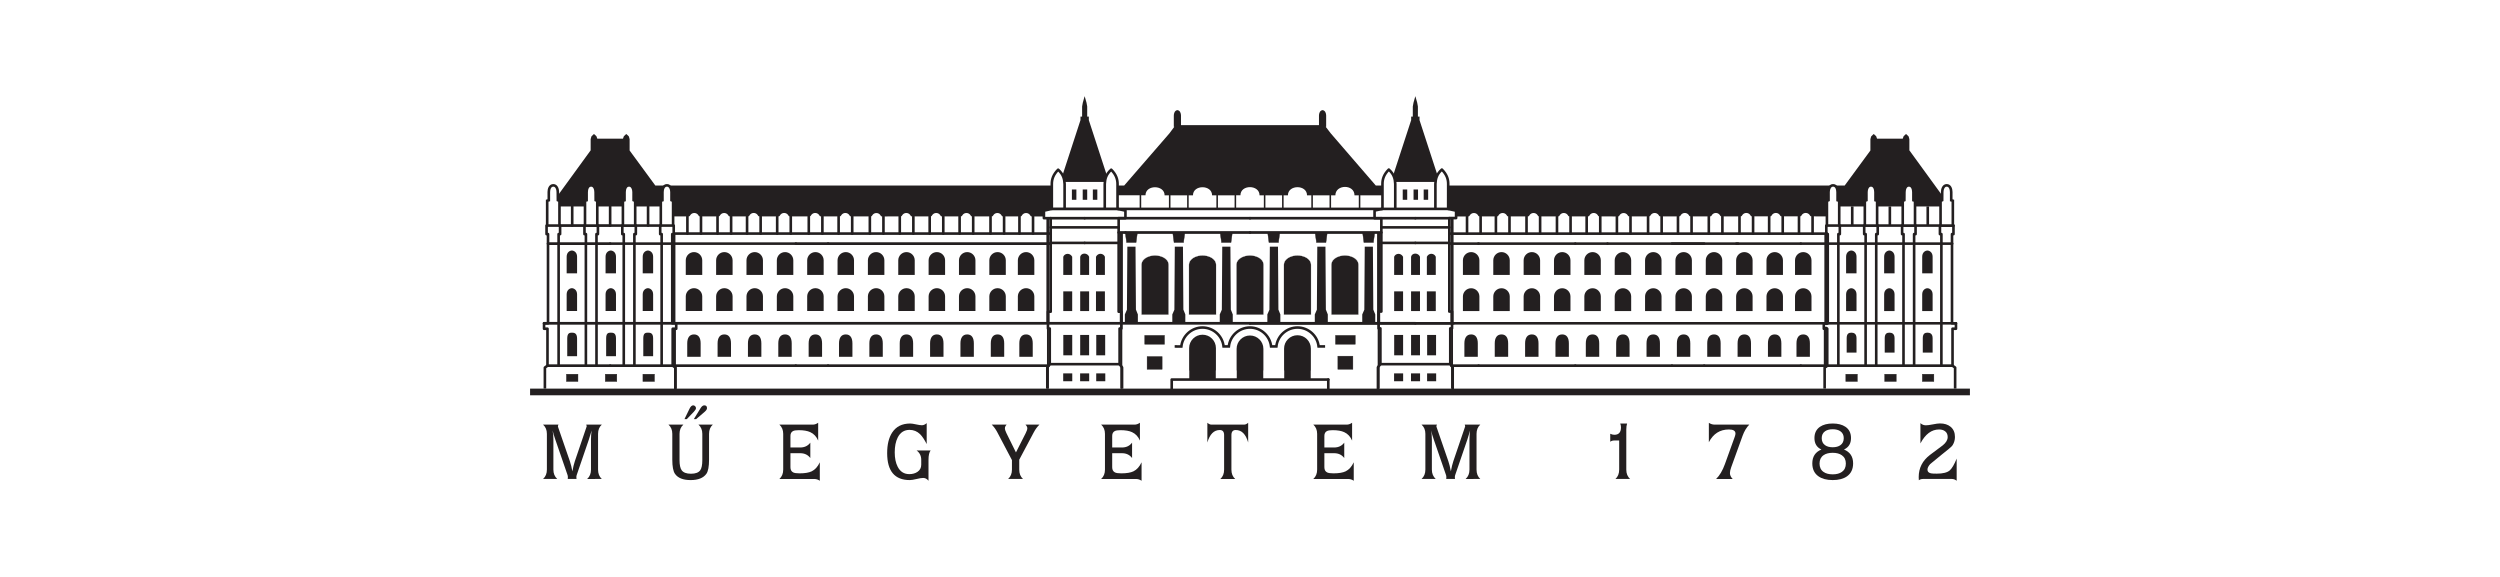 <?xml version="1.0" encoding="utf-8"?>
<!-- Generator: Adobe Illustrator 12.0.0, SVG Export Plug-In . SVG Version: 6.00 Build 51448)  -->
<!DOCTYPE svg PUBLIC "-//W3C//DTD SVG 1.1//EN" "http://www.w3.org/Graphics/SVG/1.1/DTD/svg11.dtd">
<svg  version="1.1" id="Layer_1" xmlns="http://www.w3.org/2000/svg" xmlns:xlink="http://www.w3.org/1999/xlink" width="1842.52" height="425.197"
	 viewBox="0 0 1842.52 425.197" overflow="visible" enable-background="new 0 0 1842.52 425.197" xml:space="preserve">
<rect fill="#FFFFFF" width="1842.52" height="425.197"/>
<g>
	<path fill-rule="evenodd" clip-rule="evenodd" fill="#231F20" d="M1040.045,88.533v-2.609h1.197v-7.433l0.523-2.849l1.357-4.776
		l1.355,4.776l0.521,2.849v7.433h1.201v2.609l13.207,40.542c-0.721,1.349-1.262,3.252-1.396,5.035h-29.811
		c-0.09-1.104-0.355-3.083-1.377-5.005L1040.045,88.533L1040.045,88.533L1040.045,88.533z"/>
	
		<polygon fill-rule="evenodd" clip-rule="evenodd" fill="#231F20" stroke="#231F20" stroke-width="0.283" stroke-miterlimit="2.613" points="
		837.271,178.771 830.324,178.771 829.468,172.508 829.468,171.36 838.128,171.36 838.128,172.508 837.271,178.771 	"/>
	
		<path fill-rule="evenodd" clip-rule="evenodd" fill="#231F20" stroke="#FFFFFF" stroke-width="0.216" stroke-miterlimit="2.613" d="
		M859.714,191.361c-0.685-0.71-1.481-1.3-2.361-1.746l0,0c-3.831-1.862-8.306-1.862-12.138,0l0,0
		c-0.877,0.446-1.676,1.036-2.358,1.746v-0.001c-0.995,0.999-1.57,2.338-1.613,3.747l0,0v36.897h20.082v-36.897l0,0
		C861.284,193.698,860.707,192.358,859.714,191.361L859.714,191.361L859.714,191.361z"/>
	
		<polygon fill-rule="evenodd" clip-rule="evenodd" fill="#231F20" stroke="#231F20" stroke-width="0.283" stroke-miterlimit="2.613" points="
		872.256,178.771 865.311,178.771 864.453,172.508 864.453,171.36 873.111,171.36 873.111,172.508 872.256,178.771 	"/>
	
		<path fill-rule="evenodd" clip-rule="evenodd" fill="#231F20" stroke="#FFFFFF" stroke-width="0.216" stroke-miterlimit="2.613" d="
		M894.697,191.361c-0.684-0.71-1.481-1.3-2.358-1.746h-0.001c-3.83-1.862-8.307-1.862-12.137,0l0,0
		c-0.879,0.446-1.676,1.036-2.361,1.746v-0.001c-0.994,0.999-1.57,2.338-1.611,3.747l0,0v36.897h20.08v-36.897l0,0
		C896.27,193.698,895.691,192.358,894.697,191.361L894.697,191.361L894.697,191.361z"/>
	
		<path fill-rule="evenodd" clip-rule="evenodd" fill="#231F20" stroke="#FFFFFF" stroke-width="0.216" stroke-miterlimit="2.613" d="
		M929.681,191.361c-0.682-0.71-1.479-1.3-2.358-1.746l0,0c-3.831-1.862-8.306-1.862-12.137,0l0,0
		c-0.879,0.446-1.678,1.036-2.36,1.746v-0.001c-0.993,0.999-1.571,2.338-1.613,3.747l0,0v36.897h20.083v-36.897l0,0
		C931.254,193.698,930.676,192.358,929.681,191.361L929.681,191.361L929.681,191.361z"/>
	
		<polygon fill-rule="evenodd" clip-rule="evenodd" fill="#231F20" stroke="#231F20" stroke-width="0.283" stroke-miterlimit="2.613" points="
		907.24,178.771 900.294,178.771 899.438,172.508 899.438,171.36 908.098,171.36 908.098,172.508 907.24,178.771 	"/>
	
		<path fill-rule="evenodd" clip-rule="evenodd" fill="#231F20" stroke="#FFFFFF" stroke-width="0.216" stroke-miterlimit="2.613" d="
		M964.667,191.361c-0.685-0.71-1.481-1.3-2.361-1.746l0,0c-3.831-1.862-8.306-1.862-12.138,0l0,0
		c-0.876,0.446-1.676,1.036-2.357,1.746v-0.001c-0.995,0.999-1.57,2.338-1.612,3.747h-0.003v36.897h20.084v-36.897l0,0
		C966.237,193.698,965.662,192.358,964.667,191.361L964.667,191.361L964.667,191.361z"/>
	
		<polygon fill-rule="evenodd" clip-rule="evenodd" fill="#231F20" stroke="#231F20" stroke-width="0.283" stroke-miterlimit="2.613" points="
		942.226,178.771 935.277,178.771 934.421,172.508 934.421,171.36 943.082,171.36 943.082,172.508 942.226,178.771 	"/>
	
		<path fill-rule="evenodd" clip-rule="evenodd" fill="#231F20" stroke="#FFFFFF" stroke-width="0.216" stroke-miterlimit="2.613" d="
		M999.65,191.361c-0.685-0.71-1.481-1.3-2.358-1.746l0,0c-3.831-1.862-8.306-1.862-12.138,0l0,0
		c-0.879,0.446-1.676,1.036-2.361,1.746v-0.001c-0.994,0.999-1.57,2.338-1.611,3.747l0,0v36.897h20.08v-36.897l0,0
		C1001.221,193.698,1000.646,192.358,999.65,191.361L999.65,191.361L999.65,191.361z"/>
	
		<polygon fill-rule="evenodd" clip-rule="evenodd" fill="#231F20" stroke="#231F20" stroke-width="0.283" stroke-miterlimit="2.613" points="
		977.209,178.771 970.264,178.771 969.407,172.508 969.407,171.36 978.064,171.36 978.064,172.508 977.209,178.771 	"/>
	
		<polygon fill-rule="evenodd" clip-rule="evenodd" fill="#231F20" stroke="#231F20" stroke-width="0.283" stroke-miterlimit="2.613" points="
		1012.192,178.771 1005.247,178.771 1004.391,172.508 1004.391,171.36 1013.051,171.36 1013.051,172.508 1012.192,178.771 	"/>
	
		<polygon fill-rule="evenodd" clip-rule="evenodd" fill="#231F20" stroke="#231F20" stroke-width="0.283" stroke-miterlimit="2.613" points="
		997.092,262.486 997.092,272.165 986.025,272.165 986.025,262.486 997.092,262.486 	"/>
	
		<polygon fill-rule="evenodd" clip-rule="evenodd" fill="#231F20" stroke="#231F20" stroke-width="0.283" stroke-miterlimit="2.613" points="
		998.839,247.187 998.839,253.71 984.278,253.71 984.278,247.187 998.839,247.187 	"/>
	<path fill-rule="evenodd" clip-rule="evenodd" fill="#231F20" d="M896.146,259.977v-0.776v-2.639v0.003
		c0.006-5.455-4.416-9.88-9.869-9.877c-5.453-0.006-9.878,4.419-9.875,9.871v0.003v2.624v0.791v12.97l0.118,0.162l-0.015,6.624
		h19.537v-6.63l0.104-0.104V259.977L896.146,259.977z"/>
	<path fill-rule="evenodd" clip-rule="evenodd" fill="#231F20" d="M931.133,260.552v-0.779v-2.639h-0.003
		c0.006-5.452-4.419-9.876-9.87-9.873c-5.452-0.003-9.877,4.421-9.873,9.873l0,0v2.627v0.791v12.395l0.117,0.162l-0.012,6.624
		h19.534v-6.63l0.106-0.104V260.552L931.133,260.552z"/>
	<path fill-rule="evenodd" clip-rule="evenodd" fill="#231F20" d="M966.116,260.361v-0.779v-2.639v0.003
		c0.006-5.452-4.419-9.877-9.87-9.874c-5.452-0.009-9.877,4.416-9.873,9.871l0,0v2.627v0.791v12.586l0.115,0.162l-0.013,6.624
		h19.534v-6.63l0.106-0.104V260.361L966.116,260.361z"/>
	<path fill-rule="evenodd" clip-rule="evenodd" fill="#231F20" d="M998.275,143.974c0-8.374-14.095-8.204-14.095,0h-20.892
		c0-8.04-14.092-7.995-14.092,0h-20.893c0-7.997-14.091-8.122-14.091-0.042l-20.892,0.042c0-7.954-14.092-7.997-14.092,0h-20.896
		c0-7.894-14.091-8.014-14.091-0.042l-20.6-0.016l0.008-7.194h4.895l33.328-38.426l3.574-4.808l0.041-0.042l-0.026,0.041
		l-0.328-0.07l0.28,0.021h-0.301v-8.304v-0.001c-0.009-0.817,0.174-1.625,0.53-2.36l0,0c0.315-0.737,0.939-1.296,1.706-1.529v-0.001
		l0,0l0.414-0.062l0.414,0.062l0,0v0.001c0.764,0.233,1.39,0.792,1.705,1.529l0,0c0.357,0.736,0.538,1.545,0.529,2.363v-0.002v7.104
		h50.846h50.846v-7.104v-0.001c-0.009-0.817,0.171-1.625,0.528-2.36l0,0c0.315-0.737,0.941-1.296,1.706-1.529v-0.001l0,0l0.413-0.07
		l0.413,0.07l0,0v0.001c0.768,0.233,1.391,0.792,1.706,1.529l0,0c0.357,0.736,0.54,1.545,0.532,2.363v-0.002v8.304h-0.302
		l-0.006,0.061v0.029l0.015-0.082l-0.041,0.001l3.695,4.808l33.207,38.467h4.961l-0.035,7.252H998.275L998.275,143.974z"/>
	
		<polygon fill-rule="evenodd" clip-rule="evenodd" fill="#231F20" stroke="#231F20" stroke-width="0.283" stroke-miterlimit="2.613" points="
		856.492,262.784 856.492,272.165 845.428,272.165 845.428,262.784 856.492,262.784 	"/>
	
		<polygon fill-rule="evenodd" clip-rule="evenodd" fill="#231F20" stroke="#231F20" stroke-width="0.283" stroke-miterlimit="2.613" points="
		858.241,247.187 858.241,253.71 843.68,253.71 843.68,247.187 858.241,247.187 	"/>
	<path fill-rule="evenodd" clip-rule="evenodd" fill="#231F20" d="M802.475,88.533v-2.609h-1.198v-7.433l-0.522-2.849l-1.358-4.776
		l-1.356,4.776l-0.521,2.849v7.433h-1.2v2.609l-13.229,40.6c1.031,1.958,1.195,3.183,1.427,4.978h29.813
		c0.155-1.911,0.768-3.753,1.388-4.93L802.475,88.533L802.475,88.533L802.475,88.533z"/>
	<path fill-rule="evenodd" clip-rule="evenodd" fill="#231F20" d="M790.216,189.235c-1.726-3.213-5.646-2.517-6.576,0v-0.001v13.387
		h6.576V189.235L790.216,189.235L790.216,189.235z"/>
	<path fill-rule="evenodd" clip-rule="evenodd" fill="#231F20" d="M1034.072,189.235c-1.723-3.213-5.643-2.517-6.572,0v-0.001
		v13.387h6.576v-13.387L1034.072,189.235L1034.072,189.235z"/>
	<path fill-rule="evenodd" clip-rule="evenodd" fill="#231F20" d="M802.684,189.235c-1.228-3.113-5.844-3.113-6.576,0v-0.001v13.387
		h6.576V189.235L802.684,189.235L802.684,189.235z"/>
	<path fill-rule="evenodd" clip-rule="evenodd" fill="#231F20" d="M1046.543,189.235c-1.23-3.113-5.844-3.113-6.576,0v-0.001v13.387
		h6.576V189.235L1046.543,189.235L1046.543,189.235z"/>
	<path fill-rule="evenodd" clip-rule="evenodd" fill="#231F20" d="M814.319,189.235c-1.129-2.716-5.047-3.113-6.575,0l-0.001-0.001
		v13.387h6.576V189.235L814.319,189.235L814.319,189.235z"/>
	<path fill-rule="evenodd" clip-rule="evenodd" fill="#231F20" d="M1058.18,189.235c-1.131-2.716-5.047-3.113-6.576,0v-0.001v13.387
		h6.576V189.235L1058.18,189.235L1058.18,189.235z"/>
	<polygon fill-rule="evenodd" clip-rule="evenodd" fill="#231F20" points="783.64,214.739 783.64,229.255 790.216,229.255 
		790.216,214.739 783.64,214.739 	"/>
	<polygon fill-rule="evenodd" clip-rule="evenodd" fill="#231F20" points="1027.5,214.739 1027.5,229.255 1034.076,229.255 
		1034.076,214.739 1027.5,214.739 	"/>
	<polygon fill-rule="evenodd" clip-rule="evenodd" fill="#231F20" points="796.107,214.739 796.107,229.255 802.684,229.255 
		802.684,214.739 796.107,214.739 	"/>
	<polygon fill-rule="evenodd" clip-rule="evenodd" fill="#231F20" points="1039.967,214.739 1039.967,229.255 1046.543,229.255 
		1046.543,214.739 1039.967,214.739 	"/>
	<polygon fill-rule="evenodd" clip-rule="evenodd" fill="#231F20" points="807.743,214.739 807.743,229.255 814.319,229.255 
		814.319,214.739 807.743,214.739 	"/>
	<polygon fill-rule="evenodd" clip-rule="evenodd" fill="#231F20" points="1051.604,214.739 1051.604,229.255 1058.18,229.255 
		1058.18,214.739 1051.604,214.739 	"/>
	<polygon fill-rule="evenodd" clip-rule="evenodd" fill="#231F20" points="783.666,246.854 783.666,261.869 790.242,261.869 
		790.242,246.854 783.666,246.854 	"/>
	<polygon fill-rule="evenodd" clip-rule="evenodd" fill="#231F20" points="1027.525,246.854 1027.525,261.869 1034.1,261.869 
		1034.1,246.854 1027.525,246.854 	"/>
	<polygon fill-rule="evenodd" clip-rule="evenodd" fill="#231F20" points="796.107,246.854 796.107,261.869 802.684,261.869 
		802.684,246.854 796.107,246.854 	"/>
	<polygon fill-rule="evenodd" clip-rule="evenodd" fill="#231F20" points="1039.967,246.854 1039.967,261.869 1046.543,261.869 
		1046.543,246.854 1039.967,246.854 	"/>
	<polygon fill-rule="evenodd" clip-rule="evenodd" fill="#231F20" points="807.953,246.854 807.953,261.869 814.529,261.869 
		814.529,246.854 807.953,246.854 	"/>
	<polygon fill-rule="evenodd" clip-rule="evenodd" fill="#231F20" points="1051.813,246.854 1051.813,261.869 1058.389,261.869 
		1058.389,246.854 1051.813,246.854 	"/>
	<polygon fill-rule="evenodd" clip-rule="evenodd" fill="#231F20" points="783.587,275.187 783.587,280.978 790.268,280.978 
		790.268,275.187 783.587,275.187 	"/>
	<polygon fill-rule="evenodd" clip-rule="evenodd" fill="#231F20" points="1027.447,275.187 1027.447,280.978 1034.127,280.978 
		1034.127,275.187 1027.447,275.187 	"/>
	<polygon fill-rule="evenodd" clip-rule="evenodd" fill="#231F20" points="796.056,275.187 796.056,280.978 802.737,280.978 
		802.737,275.187 796.056,275.187 	"/>
	<polygon fill-rule="evenodd" clip-rule="evenodd" fill="#231F20" points="1039.914,275.187 1039.914,280.978 1046.594,280.978 
		1046.594,275.187 1039.914,275.187 	"/>
	<polygon fill-rule="evenodd" clip-rule="evenodd" fill="#231F20" points="807.926,275.187 807.926,280.978 814.607,280.978 
		814.607,275.187 807.926,275.187 	"/>
	<polygon fill-rule="evenodd" clip-rule="evenodd" fill="#231F20" points="1051.785,275.187 1051.785,280.978 1058.465,280.978 
		1058.465,275.187 1051.785,275.187 	"/>
	
		<polygon fill-rule="evenodd" clip-rule="evenodd" fill="#231F20" stroke="#231F20" stroke-width="0.283" stroke-miterlimit="2.613" points="
		482.342,281.155 473.84,281.155 473.84,275.786 482.342,275.786 482.342,281.155 	"/>
	
		<polygon fill-rule="evenodd" clip-rule="evenodd" fill="#231F20" stroke="#231F20" stroke-width="0.283" stroke-miterlimit="2.613" points="
		1425.275,281.155 1416.771,281.155 1416.771,275.786 1425.275,275.786 1425.275,281.155 	"/>
	
		<polygon fill-rule="evenodd" clip-rule="evenodd" fill="#231F20" stroke="#231F20" stroke-width="0.283" stroke-miterlimit="2.613" points="
		454.601,281.155 446.1,281.155 446.1,275.786 454.601,275.786 454.601,281.155 	"/>
	
		<polygon fill-rule="evenodd" clip-rule="evenodd" fill="#231F20" stroke="#231F20" stroke-width="0.283" stroke-miterlimit="2.613" points="
		1397.532,281.155 1389.031,281.155 1389.031,275.786 1397.532,275.786 1397.532,281.155 	"/>
	
		<polygon fill-rule="evenodd" clip-rule="evenodd" fill="#231F20" stroke="#231F20" stroke-width="0.283" stroke-miterlimit="2.613" points="
		425.963,281.155 417.462,281.155 417.462,275.786 425.963,275.786 425.963,281.155 	"/>
	
		<polygon fill-rule="evenodd" clip-rule="evenodd" fill="#231F20" stroke="#231F20" stroke-width="0.283" stroke-miterlimit="2.613" points="
		1368.896,281.155 1360.394,281.155 1360.394,275.786 1368.896,275.786 1368.896,281.155 	"/>
	<path fill-rule="evenodd" clip-rule="evenodd" fill="#231F20" d="M496.065,159.513l0.012-11.468l-1.171-0.496l0.006-6.007
		c0.021-0.886-0.366-4.196-2.565-4.821h282.851l0.027,17.247l-5.85,1.304l-0.009,4.24l-8.949,0.001v-0.001
		c-0.536,0-1.006-0.354-1.16-0.868v0.001c-1.411-2.197-4.625-2.196-6.032,0.001h-0.001c-0.152,0.513-0.623,0.865-1.157,0.865v0.001
		h-12.813v-0.001c-0.537,0-1.008-0.354-1.16-0.868v0.001c-1.41-2.197-4.625-2.196-6.033,0.001l0,0
		c-0.153,0.513-0.623,0.865-1.158,0.865l0.002,0.001h-14.429v-0.001c-0.535,0-1.007-0.354-1.159-0.868v0.001
		c-1.411-2.197-4.625-2.196-6.031,0.001h-0.003c-0.151,0.513-0.622,0.865-1.157,0.865v0.001h-13.94v-0.001
		c-0.537,0-1.008-0.354-1.16-0.868v0.001c-1.411-2.197-4.625-2.196-6.033,0.001l0,0c-0.153,0.513-0.622,0.865-1.158,0.865
		l0.001,0.001h-13.701v-0.001c-0.534,0-1.007-0.354-1.158-0.868l-0.002,0.001c-1.408-2.197-4.623-2.196-6.03,0.001h-0.002
		c-0.151,0.513-0.622,0.865-1.158,0.865v0.001l-13.698,0.039v-0.001c-0.538,0-1.007-0.354-1.16-0.868v0.001
		c-1.411-2.197-4.624-2.196-6.032,0.002h-0.001c-0.152,0.513-0.623,0.82-1.157,0.82v0.001l-14.525,0.005v-0.001
		c-0.537,0-1.007-0.354-1.16-0.868v0.001c-1.411-2.197-4.624-2.196-6.03,0.001h-0.003c-0.152,0.513-0.623,0.865-1.157,0.865v0.001
		h-13.873v-0.001c-0.535,0-1.006-0.354-1.16-0.868v0.001c-1.409-2.197-4.623-2.196-6.03,0.001h-0.001
		c-0.152,0.513-0.625,0.865-1.159,0.865v0.001h-14.524v-0.001c-0.535,0-1.007-0.354-1.159-0.868l-0.001,0.001
		c-1.41-2.197-4.624-2.196-6.031,0.001h-0.001c-0.152,0.513-0.624,0.865-1.158,0.865v0.001h-14.089v-0.001
		c-0.537,0-1.01-0.354-1.16-0.868v0.001c-1.41-2.197-4.625-2.196-6.033,0.001l0,0c-0.153,0.513-0.623,0.865-1.158,0.865l0.001,0.001
		H537.88l-0.001-0.001c-0.534,0-1.007-0.354-1.158-0.868v0.001c-1.41-2.197-4.625-2.196-6.032,0.001h-0.002
		c-0.151,0.513-0.624,0.865-1.158,0.865v0.001h-13.654v-0.001c-0.534,0-1.007-0.354-1.159-0.868l-0.001,0.001
		c-1.409-2.197-4.622-2.196-6.03,0.001h-0.002c-0.151,0.513-0.624,0.865-1.158,0.865l0.002,0.001H496.065L496.065,159.513z"/>
	<path fill-rule="evenodd" clip-rule="evenodd" fill="#231F20" d="M1346.468,159.513l-0.012-11.468l1.172-0.496l-0.006-6.007
		c-0.038-1.086,0.473-4.236,2.568-4.821h-282.853l-0.025,17.247l5.848,1.304l-0.01,4.24l8.967,0.001v-0.001
		c0.537,0,1.008-0.354,1.16-0.868v0.001c1.412-2.197,4.625-2.196,6.033,0.001l0,0c0.154,0.513,0.623,0.865,1.158,0.865v0.001h12.816
		v-0.001c0.533,0,1.006-0.354,1.156-0.868v0.001c1.41-2.197,4.625-2.196,6.033,0.001l0,0c0.154,0.513,0.625,0.865,1.16,0.865v0.001
		h14.426v-0.001c0.537,0,1.006-0.354,1.158-0.868v0.001c1.412-2.197,4.627-2.196,6.033,0.001l0,0
		c0.154,0.513,0.623,0.865,1.158,0.865v0.001h13.943v-0.001c0.535,0,1.006-0.354,1.158-0.868l0.002,0.001
		c1.408-2.197,4.623-2.196,6.031,0.001l0,0c0.152,0.513,0.625,0.865,1.158,0.865l-0.002,0.001h13.701v-0.001
		c0.537,0,1.008-0.354,1.16-0.868v0.001c1.412-2.197,4.623-2.196,6.031,0.001h0.002c0.15,0.513,0.623,0.865,1.158,0.865v0.001
		l13.697,0.039v-0.001c0.537,0,1.01-0.354,1.16-0.868v0.001c1.412-2.197,4.627-2.196,6.033,0.002l0,0
		c0.154,0.513,0.623,0.82,1.158,0.82v0.001l14.525,0.005v-0.001c0.537,0,1.01-0.354,1.16-0.868v0.001
		c1.41-2.197,4.625-2.196,6.033,0.001l0,0c0.152,0.513,0.623,0.865,1.156,0.865v0.001h13.872v-0.001c0.538,0,1.007-0.354,1.16-0.868
		v0.001c1.411-2.197,4.626-2.196,6.031,0.001h0.003c0.15,0.513,0.622,0.865,1.156,0.865v0.001h14.525v-0.001
		c0.537,0,1.007-0.354,1.16-0.868v0.001c1.412-2.197,4.627-2.196,6.033,0.001l0,0c0.153,0.513,0.623,0.865,1.157,0.865v0.001h14.093
		v-0.001c0.533,0,1.005-0.354,1.156-0.868l0.004,0.001c1.406-2.197,4.621-2.196,6.028,0.001l0,0c0.155,0.513,0.626,0.865,1.16,0.865
		v0.001h13.437v-0.001c0.537,0,1.008-0.354,1.16-0.868v0.001c1.411-2.197,4.622-2.196,6.031,0.001h0.002
		c0.15,0.513,0.623,0.865,1.158,0.865v0.001h13.653v-0.001c0.534,0,1.006-0.354,1.16-0.868v0.001c1.41-2.197,4.625-2.196,6.03,0.001
		h0.003c0.15,0.513,0.623,0.865,1.157,0.865v0.001H1346.468L1346.468,159.513z"/>
	
		<path fill="none" stroke="#231F20" stroke-width="1.984" stroke-linecap="round" stroke-linejoin="round" stroke-miterlimit="2.613" d="
		M921.26,160.817h96.523 M1043.123,238.267H921.26 M921.26,171.36h96.786 M610.288,269.501h-23.747 M586.541,179.554h23.747
		 M403.903,179.554h45.771 M449.674,166.246h-37.325 M449.674,269.501h-46.135"/>
	
		<path fill="none" stroke="#231F20" stroke-width="1.935" stroke-linecap="round" stroke-linejoin="round" stroke-miterlimit="2.613" d="
		M497.739,286.413v-15.5 M467.55,269.501v-89.948"/>
	
		<line fill="none" stroke="#231F20" stroke-width="3.053" stroke-miterlimit="2.613" x1="496.636" y1="269.501" x2="496.636" y2="242.273"/>
	
		<line fill="none" stroke="#231F20" stroke-width="3.093" stroke-miterlimit="2.613" x1="496.246" y1="238.22" x2="496.246" y2="172.539"/>
	
		<path fill="none" stroke="#231F20" stroke-width="1.935" stroke-linecap="round" stroke-linejoin="round" stroke-miterlimit="2.613" d="
		M487.642,269.501v-89.948 M459.72,269.501v-89.948 M449.674,269.501h46.552 M449.674,166.246h37.321 M495.574,179.554h-45.9
		 M495.469,179.554h19.832 M515.301,269.501h-23.746 M515.301,269.501h-19.075 M495.469,179.554v4.326 M562.794,269.501h-23.746
		 M539.048,179.554h23.746 M539.048,269.501h-23.747 M515.301,179.554h23.747 M586.541,269.501h-23.746 M562.794,179.554h23.746"/>
	
		<path fill="none" stroke="#231F20" stroke-width="1.984" stroke-linecap="round" stroke-linejoin="round" stroke-miterlimit="2.613" d="
		M752.765,179.554h21.553 M772.822,269.501h-20.057 M681.526,269.501H657.78 M657.78,179.554h23.746 M634.034,269.501h-23.746
		 M610.288,179.554h23.746 M657.78,269.501h-23.746 M634.034,179.554h23.746 M729.019,269.501h-23.746 M705.273,179.554h23.746
		 M705.273,269.501h-23.747 M681.526,179.554h23.747 M752.765,269.501h-23.746 M729.019,179.554h23.746 M921.26,160.817h-96.525
		 M400.979,238.267h520.28 M838.128,171.387v-0.027 M921.26,171.36h-96.786"/>
	
		<path fill="none" stroke="#231F20" stroke-width="1.935" stroke-linecap="round" stroke-linejoin="round" stroke-miterlimit="2.613" d="
		M825.074,268.407h-51.459 M799.396,179.032h-24.97 M774.162,160.817h25.233"/>
	
		<line fill="none" stroke="#231F20" stroke-width="1.984" stroke-linecap="round" stroke-linejoin="round" stroke-miterlimit="2.613" x1="775.257" y1="153.968" x2="824.107" y2="153.968"/>
	
		<path fill="none" stroke="#231F20" stroke-width="1.935" stroke-linecap="round" stroke-linejoin="round" stroke-miterlimit="2.613" d="
		M799.396,167.576h-25.039 M799.396,179.032h25.036 M824.63,160.817h-25.234 M799.396,167.576h25.028 M777.869,167.576h0.99
		 M777.869,167.576h0.99 M829.468,171.384v-0.024 M876.506,279.72v0.013 M863.563,286.413v-6.68 M978.956,279.733H863.563
		 M1043.123,268.407h-25.783 M1043.123,268.407h25.779 M1043.123,238.267h28.182 M1043.123,179.032h25.098"/>
	
		<line fill="none" stroke="#231F20" stroke-width="1.935" stroke-linecap="round" stroke-linejoin="round" stroke-miterlimit="2.613" x1="1068.098" y1="160.817" x2="1043.123" y2="160.817"/>
	
		<line fill="none" stroke="#231F20" stroke-width="1.935" stroke-linecap="round" stroke-linejoin="round" stroke-miterlimit="2.613" x1="1067.834" y1="153.968" x2="1018.412" y2="153.968"/>
	
		<line fill="none" stroke="#231F20" stroke-width="1.935" stroke-linecap="round" stroke-linejoin="round" stroke-miterlimit="2.613" x1="1018.046" y1="167.576" x2="1068.195" y2="167.576"/>
	
		<path fill="none" stroke="#231F20" stroke-width="1.935" stroke-linecap="round" stroke-linejoin="round" stroke-miterlimit="2.613" d="
		M978.956,282.864v-3.131 M978.956,286.413v-5.897 M1043.123,179.032h-24.975 M1017.889,160.817h25.234"/>
	<polygon fill-rule="evenodd" clip-rule="evenodd" fill="#231F20" points="390.673,286.413 390.673,291.33 1451.847,291.33 
		1451.847,286.413 390.673,286.413 	"/>
	
		<path fill="none" stroke="#231F20" stroke-width="1.935" stroke-linecap="round" stroke-linejoin="round" stroke-miterlimit="2.613" d="
		M477.633,152.154v14.092 M449.674,152.154v14.092 M421.714,152.154v14.092 M431.799,269.501v-89.948 M439.626,269.501v-89.948
		 M411.706,269.501v-89.948 M1441.539,238.267H921.26 M1255.979,179.554h-23.746 M1232.232,269.501h23.746 M1392.845,269.501h46.206
		 M1392.845,166.246h46.841 M1438.747,179.554h-45.902 M1430.813,269.501v-89.948 M1392.845,269.501h-46.554 M1410.721,269.501
		v-89.948 M1402.893,269.501v-89.948 M1382.798,269.501v-89.948 M1374.97,269.501v-89.948 M1354.877,269.501v-89.948
		 M1327.217,269.501h19.074 M1327.217,269.501h23.747 M1347.05,179.554h-19.833 M1346.943,179.554h45.901 M1392.845,166.246h-37.297
		"/>
	
		<line fill="none" stroke="#231F20" stroke-width="3.031" stroke-linecap="round" stroke-miterlimit="2.613" x1="1346.084" y1="238.075" x2="1346.084" y2="172.53"/>
	
		<line fill="none" stroke="#231F20" stroke-width="3.061" stroke-linecap="round" stroke-miterlimit="2.613" x1="1345.691" y1="269.501" x2="1345.691" y2="242.291"/>
	
		<path fill="none" stroke="#231F20" stroke-width="1.935" stroke-linecap="round" stroke-linejoin="round" stroke-miterlimit="2.613" d="
		M1279.725,269.501h23.746 M1303.471,269.501h23.746 M1255.979,269.501h23.746 M1303.471,179.554h-23.746 M1327.217,179.554h-23.746
		 M1069.664,269.501h20.09 M1089.754,179.554h-21.492 M1184.74,179.554h-23.748 M1160.992,269.501h23.748 M1208.486,269.501h23.746
		 M1184.74,269.501h23.746"/>
	
		<line fill="none" stroke="#231F20" stroke-width="1.935" stroke-linecap="round" stroke-linejoin="round" stroke-miterlimit="2.613" x1="1280.908" y1="179.554" x2="1184.74" y2="179.554"/>
	
		<path fill="none" stroke="#231F20" stroke-width="1.935" stroke-linecap="round" stroke-linejoin="round" stroke-miterlimit="2.613" d="
		M1113.5,269.501h23.746 M1137.246,269.501h23.746 M1089.754,269.501h23.746 M1137.246,179.554h-47.725 M1160.992,179.554h-23.746"
		/>
	
		<line fill="none" stroke="#231F20" stroke-width="1.149" stroke-linecap="round" stroke-linejoin="round" stroke-miterlimit="2.613" x1="980.447" y1="143.974" x2="980.447" y2="153.979"/>
	
		<line fill="none" stroke="#231F20" stroke-width="1.149" stroke-linecap="round" stroke-linejoin="round" stroke-miterlimit="2.613" x1="1002.009" y1="143.974" x2="1002.009" y2="153.979"/>
	
		<line fill="none" stroke="#231F20" stroke-width="1.149" stroke-linecap="round" stroke-linejoin="round" stroke-miterlimit="2.613" x1="945.463" y1="143.974" x2="945.463" y2="153.979"/>
	
		<line fill="none" stroke="#231F20" stroke-width="1.149" stroke-linecap="round" stroke-linejoin="round" stroke-miterlimit="2.613" x1="967.025" y1="143.974" x2="967.025" y2="153.979"/>
	
		<line fill="none" stroke="#231F20" stroke-width="1.149" stroke-linecap="round" stroke-linejoin="round" stroke-miterlimit="2.613" x1="910.479" y1="143.974" x2="910.479" y2="153.979"/>
	
		<line fill="none" stroke="#231F20" stroke-width="1.149" stroke-linecap="round" stroke-linejoin="round" stroke-miterlimit="2.613" x1="932.039" y1="143.974" x2="932.039" y2="153.979"/>
	
		<line fill="none" stroke="#231F20" stroke-width="1.149" stroke-linecap="round" stroke-linejoin="round" stroke-miterlimit="2.613" x1="875.493" y1="143.974" x2="875.493" y2="153.979"/>
	
		<line fill="none" stroke="#231F20" stroke-width="1.149" stroke-linecap="round" stroke-linejoin="round" stroke-miterlimit="2.613" x1="897.056" y1="143.974" x2="897.056" y2="153.979"/>
	
		<line fill="none" stroke="#231F20" stroke-width="1.149" stroke-linecap="round" stroke-linejoin="round" stroke-miterlimit="2.613" x1="862.072" y1="143.974" x2="862.072" y2="153.979"/>
	
		<line fill="none" stroke="#231F20" stroke-width="1.149" stroke-linecap="round" stroke-linejoin="round" stroke-miterlimit="2.613" x1="840.51" y1="143.974" x2="840.51" y2="153.979"/>
	<polygon fill-rule="evenodd" clip-rule="evenodd" fill="#231F20" points="789.993,139.653 793.304,139.653 793.304,147.252 
		789.993,147.252 789.993,139.653 	"/>
	<polygon fill-rule="evenodd" clip-rule="evenodd" fill="#231F20" points="805.43,139.653 808.738,139.653 808.738,147.252 
		805.43,147.252 805.43,139.653 	"/>
	<polygon fill-rule="evenodd" clip-rule="evenodd" fill="#231F20" points="797.966,139.653 801.276,139.653 801.276,147.252 
		797.966,147.252 797.966,139.653 	"/>
	<polygon fill-rule="evenodd" clip-rule="evenodd" fill="#231F20" points="1033.822,139.653 1037.135,139.653 1037.135,147.252 
		1033.822,147.252 1033.822,139.653 	"/>
	<polygon fill-rule="evenodd" clip-rule="evenodd" fill="#231F20" points="1049.26,139.653 1052.568,139.653 1052.568,147.252 
		1049.26,147.252 1049.26,139.653 	"/>
	<polygon fill-rule="evenodd" clip-rule="evenodd" fill="#231F20" points="1041.795,139.653 1045.104,139.653 1045.104,147.252 
		1041.795,147.252 1041.795,139.653 	"/>
	<path fill-rule="evenodd" clip-rule="evenodd" fill="#231F20" d="M511.487,185.795c3.346,0,6.071,2.727,6.071,6.071v10.755h-12.144
		v-10.755C505.415,188.522,508.142,185.795,511.487,185.795L511.487,185.795z"/>
	<path fill-rule="evenodd" clip-rule="evenodd" fill="#231F20" d="M511.487,212.393c3.346,0,6.071,2.727,6.071,6.071v10.756h-12.144
		v-10.756C505.415,215.12,508.142,212.393,511.487,212.393L511.487,212.393z"/>
	<path fill-rule="evenodd" clip-rule="evenodd" fill="#231F20" d="M1084.258,185.795c3.344,0,6.072,2.727,6.072,6.071v10.755
		h-12.145v-10.755C1078.186,188.522,1080.914,185.795,1084.258,185.795L1084.258,185.795z"/>
	<path fill-rule="evenodd" clip-rule="evenodd" fill="#231F20" d="M1084.258,212.43c3.344,0,6.072,2.729,6.072,6.073v10.753h-12.145
		v-10.753C1078.186,215.159,1080.914,212.43,1084.258,212.43L1084.258,212.43z"/>
	<path fill-rule="evenodd" clip-rule="evenodd" fill="#231F20" d="M645.721,185.795c3.346,0,6.072,2.727,6.072,6.071v10.755h-12.145
		v-10.755C639.649,188.522,642.377,185.795,645.721,185.795L645.721,185.795z"/>
	<path fill-rule="evenodd" clip-rule="evenodd" fill="#231F20" d="M645.721,212.393c3.346,0,6.072,2.727,6.072,6.071v10.756h-12.145
		v-10.756C639.649,215.12,642.377,212.393,645.721,212.393L645.721,212.393z"/>
	<path fill-rule="evenodd" clip-rule="evenodd" fill="#231F20" d="M1218.492,185.795c3.344,0,6.072,2.727,6.072,6.071v10.755
		h-12.145v-10.755C1212.42,188.522,1215.148,185.795,1218.492,185.795L1218.492,185.795z"/>
	<path fill-rule="evenodd" clip-rule="evenodd" fill="#231F20" d="M1218.492,212.43c3.344,0,6.072,2.729,6.072,6.073v10.753h-12.145
		v-10.753C1212.42,215.159,1215.148,212.43,1218.492,212.43L1218.492,212.43z"/>
	<path fill-rule="evenodd" clip-rule="evenodd" fill="#231F20" d="M477.523,184.638c1.396,0,3.84,1.207,3.84,4.551v12.275h-7.682
		v-12.275C473.682,185.845,476.124,184.638,477.523,184.638L477.523,184.638z"/>
	<path fill-rule="evenodd" clip-rule="evenodd" fill="#231F20" d="M1364.429,184.638c1.396,0,3.84,1.207,3.84,4.551v12.275h-7.683
		v-12.275C1360.586,185.845,1363.03,184.638,1364.429,184.638L1364.429,184.638z"/>
	<path fill-rule="evenodd" clip-rule="evenodd" fill="#231F20" d="M1392.47,184.638c1.399,0,3.844,1.207,3.844,4.551v12.275h-7.684
		v-12.275C1388.63,185.845,1391.074,184.638,1392.47,184.638L1392.47,184.638z"/>
	<path fill-rule="evenodd" clip-rule="evenodd" fill="#231F20" d="M1420.515,184.638c1.398,0,3.843,1.207,3.843,4.551v12.275h-7.684
		v-12.275C1416.674,185.845,1419.118,184.638,1420.515,184.638L1420.515,184.638z"/>
	<path fill-rule="evenodd" clip-rule="evenodd" fill="#231F20" d="M1364.429,212.429c1.396,0,3.84,1.206,3.84,4.55v12.276h-7.683
		v-12.276C1360.586,213.635,1363.03,212.429,1364.429,212.429L1364.429,212.429z"/>
	<path fill-rule="evenodd" clip-rule="evenodd" fill="#231F20" d="M1392.47,212.429c1.399,0,3.844,1.206,3.844,4.55v12.276h-7.684
		v-12.276C1388.63,213.635,1391.074,212.429,1392.47,212.429L1392.47,212.429z"/>
	<path fill-rule="evenodd" clip-rule="evenodd" fill="#231F20" d="M1420.515,212.429c1.398,0,3.843,1.206,3.843,4.55v12.276h-7.684
		v-12.276C1416.674,213.635,1419.118,212.429,1420.515,212.429L1420.515,212.429z"/>
	<path fill-rule="evenodd" clip-rule="evenodd" fill="#231F20" d="M450.149,184.638c1.397,0,3.84,1.207,3.84,4.551v12.275h-7.68
		v-12.275C446.31,185.845,448.752,184.638,450.149,184.638L450.149,184.638z"/>
	<path fill-rule="evenodd" clip-rule="evenodd" fill="#231F20" d="M421.474,184.638c1.396,0,3.84,1.207,3.84,4.551v12.275h-7.683
		v-12.275C417.631,185.845,420.074,184.638,421.474,184.638L421.474,184.638z"/>
	<path fill-rule="evenodd" clip-rule="evenodd" fill="#231F20" d="M477.523,212.393c1.396,0,3.84,1.207,3.84,4.551v12.276h-7.682
		v-12.276C473.682,213.6,476.124,212.393,477.523,212.393L477.523,212.393z"/>
	<path fill-rule="evenodd" clip-rule="evenodd" fill="#231F20" d="M450.149,212.393c1.397,0,3.84,1.207,3.84,4.551v12.276h-7.68
		v-12.276C446.31,213.6,448.752,212.393,450.149,212.393L450.149,212.393z"/>
	<path fill-rule="evenodd" clip-rule="evenodd" fill="#231F20" d="M421.474,212.393c1.396,0,3.84,1.207,3.84,4.551v12.276h-7.683
		v-12.276C417.631,213.6,420.074,212.393,421.474,212.393L421.474,212.393z"/>
	<path fill-rule="evenodd" clip-rule="evenodd" fill="#231F20" d="M533.859,185.795c3.345,0,6.071,2.727,6.071,6.071v10.755h-12.143
		v-10.755C527.788,188.522,530.514,185.795,533.859,185.795L533.859,185.795z"/>
	<path fill-rule="evenodd" clip-rule="evenodd" fill="#231F20" d="M533.859,212.393c3.345,0,6.071,2.727,6.071,6.071v10.756h-12.143
		v-10.756C527.788,215.12,530.514,212.393,533.859,212.393L533.859,212.393z"/>
	<path fill-rule="evenodd" clip-rule="evenodd" fill="#231F20" d="M1106.631,185.795c3.346,0,6.072,2.727,6.072,6.071v10.755
		h-12.143v-10.755C1100.561,188.522,1103.287,185.795,1106.631,185.795L1106.631,185.795z"/>
	<path fill-rule="evenodd" clip-rule="evenodd" fill="#231F20" d="M1106.631,212.43c3.346,0,6.072,2.729,6.072,6.073v10.753h-12.143
		v-10.753C1100.561,215.159,1103.287,212.43,1106.631,212.43L1106.631,212.43z"/>
	<path fill-rule="evenodd" clip-rule="evenodd" fill="#231F20" d="M668.093,185.795c3.345,0,6.071,2.727,6.071,6.071v10.755h-12.143
		v-10.755C662.022,188.522,664.749,185.795,668.093,185.795L668.093,185.795z"/>
	<path fill-rule="evenodd" clip-rule="evenodd" fill="#231F20" d="M668.093,212.393c3.345,0,6.071,2.727,6.071,6.071v10.756h-12.143
		v-10.756C662.022,215.12,664.749,212.393,668.093,212.393L668.093,212.393z"/>
	<path fill-rule="evenodd" clip-rule="evenodd" fill="#231F20" d="M1240.865,185.795c3.345,0,6.071,2.727,6.071,6.071v10.755
		h-12.142v-10.755C1234.795,188.522,1237.521,185.795,1240.865,185.795L1240.865,185.795z"/>
	<path fill-rule="evenodd" clip-rule="evenodd" fill="#231F20" d="M1240.865,212.43c3.345,0,6.071,2.729,6.071,6.073v10.753h-12.142
		v-10.753C1234.795,215.159,1237.521,212.43,1240.865,212.43L1240.865,212.43z"/>
	<path fill-rule="evenodd" clip-rule="evenodd" fill="#231F20" d="M556.231,185.795c3.345,0,6.073,2.727,6.073,6.071v10.755H550.16
		v-10.755C550.16,188.522,552.888,185.795,556.231,185.795L556.231,185.795z"/>
	<path fill-rule="evenodd" clip-rule="evenodd" fill="#231F20" d="M556.231,212.393c3.345,0,6.073,2.727,6.073,6.071v10.756H550.16
		v-10.756C550.16,215.12,552.888,212.393,556.231,212.393L556.231,212.393z"/>
	<path fill-rule="evenodd" clip-rule="evenodd" fill="#231F20" d="M1129.002,185.795c3.346,0,6.072,2.727,6.072,6.071v10.755
		h-12.143v-10.755C1122.932,188.522,1125.658,185.795,1129.002,185.795L1129.002,185.795z"/>
	<path fill-rule="evenodd" clip-rule="evenodd" fill="#231F20" d="M1129.002,212.43c3.346,0,6.072,2.729,6.072,6.073v10.753h-12.143
		v-10.753C1122.932,215.159,1125.658,212.43,1129.002,212.43L1129.002,212.43z"/>
	<path fill-rule="evenodd" clip-rule="evenodd" fill="#231F20" d="M690.467,185.795c3.344,0,6.071,2.727,6.071,6.071v10.755h-12.144
		v-10.755C684.395,188.522,687.122,185.795,690.467,185.795L690.467,185.795z"/>
	<path fill-rule="evenodd" clip-rule="evenodd" fill="#231F20" d="M690.467,212.393c3.344,0,6.071,2.727,6.071,6.071v10.756h-12.144
		v-10.756C684.395,215.12,687.122,212.393,690.467,212.393L690.467,212.393z"/>
	<path fill-rule="evenodd" clip-rule="evenodd" fill="#231F20" d="M1263.236,185.795c3.344,0,6.071,2.727,6.071,6.071v10.755
		h-12.144v-10.755C1257.164,188.522,1259.893,185.795,1263.236,185.795L1263.236,185.795z"/>
	<path fill-rule="evenodd" clip-rule="evenodd" fill="#231F20" d="M1263.236,212.43c3.344,0,6.071,2.729,6.071,6.073v10.753h-12.144
		v-10.753C1257.164,215.159,1259.893,212.43,1263.236,212.43L1263.236,212.43z"/>
	<path fill-rule="evenodd" clip-rule="evenodd" fill="#231F20" d="M578.604,185.795c3.344,0,6.071,2.727,6.071,6.071v10.755h-12.144
		v-10.755C572.532,188.522,575.259,185.795,578.604,185.795L578.604,185.795z"/>
	<path fill-rule="evenodd" clip-rule="evenodd" fill="#231F20" d="M578.604,212.393c3.344,0,6.071,2.727,6.071,6.071v10.756h-12.144
		v-10.756C572.532,215.12,575.259,212.393,578.604,212.393L578.604,212.393z"/>
	<path fill-rule="evenodd" clip-rule="evenodd" fill="#231F20" d="M1151.377,185.795c3.344,0,6.07,2.727,6.07,6.071v10.755h-12.143
		v-10.755C1145.305,188.522,1148.031,185.795,1151.377,185.795L1151.377,185.795z"/>
	<path fill-rule="evenodd" clip-rule="evenodd" fill="#231F20" d="M1151.377,212.43c3.344,0,6.07,2.729,6.07,6.073v10.753h-12.143
		v-10.753C1145.305,215.159,1148.031,212.43,1151.377,212.43L1151.377,212.43z"/>
	<path fill-rule="evenodd" clip-rule="evenodd" fill="#231F20" d="M712.838,185.795c3.344,0,6.071,2.727,6.071,6.071v10.755h-12.144
		v-10.755C706.766,188.522,709.494,185.795,712.838,185.795L712.838,185.795z"/>
	<path fill-rule="evenodd" clip-rule="evenodd" fill="#231F20" d="M712.838,212.393c3.344,0,6.071,2.727,6.071,6.071v10.756h-12.144
		v-10.756C706.766,215.12,709.494,212.393,712.838,212.393L712.838,212.393z"/>
	<path fill-rule="evenodd" clip-rule="evenodd" fill="#231F20" d="M1285.611,185.795c3.344,0,6.07,2.727,6.07,6.071v10.755h-12.144
		v-10.755C1279.538,188.522,1282.266,185.795,1285.611,185.795L1285.611,185.795z"/>
	<path fill-rule="evenodd" clip-rule="evenodd" fill="#231F20" d="M1285.611,212.43c3.344,0,6.07,2.729,6.07,6.073v10.753h-12.144
		v-10.753C1279.538,215.159,1282.266,212.43,1285.611,212.43L1285.611,212.43z"/>
	<path fill-rule="evenodd" clip-rule="evenodd" fill="#231F20" d="M600.976,185.795c3.346,0,6.071,2.727,6.071,6.071v10.755h-12.142
		v-10.755C594.906,188.522,597.631,185.795,600.976,185.795L600.976,185.795z"/>
	<path fill-rule="evenodd" clip-rule="evenodd" fill="#231F20" d="M600.976,212.393c3.346,0,6.071,2.727,6.071,6.071v10.756h-12.142
		v-10.756C594.906,215.12,597.631,212.393,600.976,212.393L600.976,212.393z"/>
	<path fill-rule="evenodd" clip-rule="evenodd" fill="#231F20" d="M1173.748,185.795c3.344,0,6.07,2.727,6.07,6.071v10.755h-12.143
		v-10.755C1167.676,188.522,1170.402,185.795,1173.748,185.795L1173.748,185.795z"/>
	<path fill-rule="evenodd" clip-rule="evenodd" fill="#231F20" d="M1173.748,212.43c3.344,0,6.07,2.729,6.07,6.073v10.753h-12.143
		v-10.753C1167.676,215.159,1170.402,212.43,1173.748,212.43L1173.748,212.43z"/>
	<path fill-rule="evenodd" clip-rule="evenodd" fill="#231F20" d="M735.211,185.795c3.345,0,6.072,2.727,6.072,6.071v10.755h-12.145
		v-10.755C729.139,188.522,731.868,185.795,735.211,185.795L735.211,185.795z"/>
	<path fill-rule="evenodd" clip-rule="evenodd" fill="#231F20" d="M735.211,212.393c3.345,0,6.072,2.727,6.072,6.071v10.756h-12.145
		v-10.756C729.139,215.12,731.868,212.393,735.211,212.393L735.211,212.393z"/>
	<path fill-rule="evenodd" clip-rule="evenodd" fill="#231F20" d="M1307.98,185.795c3.346,0,6.072,2.727,6.072,6.071v10.755h-12.144
		v-10.755C1301.909,188.522,1304.637,185.795,1307.98,185.795L1307.98,185.795z"/>
	<path fill-rule="evenodd" clip-rule="evenodd" fill="#231F20" d="M1307.98,212.43c3.346,0,6.072,2.729,6.072,6.073v10.753h-12.144
		v-10.753C1301.909,215.159,1304.637,212.43,1307.98,212.43L1307.98,212.43z"/>
	<path fill-rule="evenodd" clip-rule="evenodd" fill="#231F20" d="M756.24,185.795c3.346,0,6.073,2.727,6.073,6.071v10.755h-12.145
		v-10.755C750.168,188.522,752.896,185.795,756.24,185.795L756.24,185.795z"/>
	<path fill-rule="evenodd" clip-rule="evenodd" fill="#231F20" d="M756.24,212.393c3.346,0,6.073,2.727,6.073,6.071v10.756h-12.145
		v-10.756C750.168,215.12,752.896,212.393,756.24,212.393L756.24,212.393z"/>
	<path fill-rule="evenodd" clip-rule="evenodd" fill="#231F20" d="M1329.012,185.795c3.345,0,6.071,2.727,6.071,6.071v10.755
		h-12.143v-10.755C1322.94,188.522,1325.667,185.795,1329.012,185.795L1329.012,185.795z"/>
	<path fill-rule="evenodd" clip-rule="evenodd" fill="#231F20" d="M1329.012,212.43c3.345,0,6.071,2.729,6.071,6.073v10.753h-12.143
		v-10.753C1322.94,215.159,1325.667,212.43,1329.012,212.43L1329.012,212.43z"/>
	<path fill-rule="evenodd" clip-rule="evenodd" fill="#231F20" d="M623.348,185.795c3.345,0,6.072,2.727,6.072,6.071v10.755h-12.144
		v-10.755C617.277,188.522,620.004,185.795,623.348,185.795L623.348,185.795z"/>
	<path fill-rule="evenodd" clip-rule="evenodd" fill="#231F20" d="M623.348,212.393c3.345,0,6.072,2.727,6.072,6.071v10.756h-12.144
		v-10.756C617.277,215.12,620.004,212.393,623.348,212.393L623.348,212.393z"/>
	<path fill-rule="evenodd" clip-rule="evenodd" fill="#231F20" d="M1196.121,185.795c3.344,0,6.072,2.727,6.072,6.071v10.755
		h-12.145v-10.755C1190.049,188.522,1192.777,185.795,1196.121,185.795L1196.121,185.795z"/>
	<path fill-rule="evenodd" clip-rule="evenodd" fill="#231F20" d="M1196.121,212.43c3.344,0,6.072,2.729,6.072,6.073v10.753h-12.145
		v-10.753C1190.049,215.159,1192.777,212.43,1196.121,212.43L1196.121,212.43z"/>
	<path fill-rule="evenodd" clip-rule="evenodd" fill="#231F20" d="M511.487,246.473c3.346,0,4.894,2.509,4.894,6.62v9.871h-9.885
		v-9.871C506.496,248.982,508.142,246.473,511.487,246.473L511.487,246.473z"/>
	<path fill-rule="evenodd" clip-rule="evenodd" fill="#231F20" d="M1084.258,246.473c3.344,0,4.895,2.509,4.895,6.62v9.871h-9.887
		v-9.871C1079.266,248.982,1080.914,246.473,1084.258,246.473L1084.258,246.473z"/>
	<path fill-rule="evenodd" clip-rule="evenodd" fill="#231F20" d="M645.721,246.473c3.346,0,4.894,2.509,4.894,6.62v9.871h-9.886
		v-9.871C640.729,248.982,642.377,246.473,645.721,246.473L645.721,246.473z"/>
	<path fill-rule="evenodd" clip-rule="evenodd" fill="#231F20" d="M1218.492,246.473c3.344,0,4.895,2.509,4.895,6.62v9.871h-9.887
		v-9.871C1213.5,248.982,1215.148,246.473,1218.492,246.473L1218.492,246.473z"/>
	<path fill-rule="evenodd" clip-rule="evenodd" fill="#231F20" d="M477.547,245.171c1.865,0,3.816,0.292,3.816,4.232v13.111h-7.255
		v-13.111C474.108,245.463,475.682,245.171,477.547,245.171L477.547,245.171z"/>
	<path fill-rule="evenodd" clip-rule="evenodd" fill="#231F20" d="M1364.452,245.171c1.866,0,3.816,0.734,3.816,4.079v10.638h-7.255
		V249.25C1361.014,245.906,1362.587,245.171,1364.452,245.171L1364.452,245.171z"/>
	<path fill-rule="evenodd" clip-rule="evenodd" fill="#231F20" d="M1392.497,245.171c1.865,0,3.816,0.734,3.816,4.079v10.638h-7.256
		V249.25C1389.058,245.906,1390.628,245.171,1392.497,245.171L1392.497,245.171z"/>
	<path fill-rule="evenodd" clip-rule="evenodd" fill="#231F20" d="M1420.538,245.171c1.868,0,3.819,0.734,3.819,4.079v10.638h-7.255
		V249.25C1417.103,245.906,1418.673,245.171,1420.538,245.171L1420.538,245.171z"/>
	<path fill-rule="evenodd" clip-rule="evenodd" fill="#231F20" d="M450.173,245.171c1.865,0,3.816,0.292,3.816,4.232v13.111h-7.252
		v-13.111C446.737,245.463,448.308,245.171,450.173,245.171L450.173,245.171z"/>
	<path fill-rule="evenodd" clip-rule="evenodd" fill="#231F20" d="M421.497,245.171c1.865,0,3.816,0.437,3.816,4.377v12.967h-7.255
		v-12.967C418.059,245.608,419.63,245.171,421.497,245.171L421.497,245.171z"/>
	<path fill-rule="evenodd" clip-rule="evenodd" fill="#231F20" d="M533.859,246.473c3.345,0,4.894,2.509,4.894,6.62v9.871h-9.885
		v-9.871C528.868,248.982,530.514,246.473,533.859,246.473L533.859,246.473z"/>
	<path fill-rule="evenodd" clip-rule="evenodd" fill="#231F20" d="M1106.631,246.473c3.346,0,4.893,2.509,4.893,6.62v9.871h-9.887
		v-9.871C1101.637,248.982,1103.287,246.473,1106.631,246.473L1106.631,246.473z"/>
	<path fill-rule="evenodd" clip-rule="evenodd" fill="#231F20" d="M668.093,246.473c3.345,0,4.894,2.509,4.894,6.62v9.871h-9.885
		v-9.871C663.102,248.982,664.749,246.473,668.093,246.473L668.093,246.473z"/>
	<path fill-rule="evenodd" clip-rule="evenodd" fill="#231F20" d="M1240.865,246.473c3.345,0,4.895,2.509,4.895,6.62v9.871h-9.885
		v-9.871C1235.875,248.982,1237.521,246.473,1240.865,246.473L1240.865,246.473z"/>
	<path fill-rule="evenodd" clip-rule="evenodd" fill="#231F20" d="M556.231,246.473c3.345,0,4.895,2.509,4.895,6.62v9.871h-9.886
		v-9.871C551.24,248.982,552.888,246.473,556.231,246.473L556.231,246.473z"/>
	<path fill-rule="evenodd" clip-rule="evenodd" fill="#231F20" d="M1129.002,246.473c3.346,0,4.895,2.509,4.895,6.62v9.871h-9.885
		v-9.871C1124.012,248.982,1125.658,246.473,1129.002,246.473L1129.002,246.473z"/>
	<path fill-rule="evenodd" clip-rule="evenodd" fill="#231F20" d="M690.467,246.473c3.344,0,4.893,2.509,4.893,6.62v9.871h-9.886
		v-9.871C685.474,248.982,687.122,246.473,690.467,246.473L690.467,246.473z"/>
	<path fill-rule="evenodd" clip-rule="evenodd" fill="#231F20" d="M1263.236,246.473c3.344,0,4.895,2.509,4.895,6.62v9.871h-9.886
		v-9.871C1258.245,248.982,1259.893,246.473,1263.236,246.473L1263.236,246.473z"/>
	<path fill-rule="evenodd" clip-rule="evenodd" fill="#231F20" d="M578.604,246.473c3.344,0,4.894,2.509,4.894,6.62v9.871h-9.886
		v-9.871C573.612,248.982,575.259,246.473,578.604,246.473L578.604,246.473z"/>
	<path fill-rule="evenodd" clip-rule="evenodd" fill="#231F20" d="M1151.377,246.473c3.344,0,4.891,2.509,4.891,6.62v9.871h-9.883
		v-9.871C1146.385,248.982,1148.031,246.473,1151.377,246.473L1151.377,246.473z"/>
	<path fill-rule="evenodd" clip-rule="evenodd" fill="#231F20" d="M712.838,246.473c3.344,0,4.894,2.509,4.894,6.62v9.871h-9.886
		v-9.871C707.846,248.982,709.494,246.473,712.838,246.473L712.838,246.473z"/>
	<path fill-rule="evenodd" clip-rule="evenodd" fill="#231F20" d="M1285.611,246.473c3.344,0,4.893,2.509,4.893,6.62v9.871h-9.885
		v-9.871C1280.619,248.982,1282.266,246.473,1285.611,246.473L1285.611,246.473z"/>
	<path fill-rule="evenodd" clip-rule="evenodd" fill="#231F20" d="M600.976,246.473c3.346,0,4.894,2.509,4.894,6.62v9.871h-9.885
		v-9.871C595.985,248.982,597.631,246.473,600.976,246.473L600.976,246.473z"/>
	<path fill-rule="evenodd" clip-rule="evenodd" fill="#231F20" d="M1173.748,246.473c3.344,0,4.893,2.509,4.893,6.62v9.871h-9.885
		v-9.871C1168.756,248.982,1170.402,246.473,1173.748,246.473L1173.748,246.473z"/>
	<path fill-rule="evenodd" clip-rule="evenodd" fill="#231F20" d="M735.211,246.473c3.345,0,4.893,2.509,4.893,6.62v9.871h-9.885
		v-9.871C730.219,248.982,731.868,246.473,735.211,246.473L735.211,246.473z"/>
	<path fill-rule="evenodd" clip-rule="evenodd" fill="#231F20" d="M1307.98,246.473c3.346,0,4.895,2.509,4.895,6.62v9.871h-9.885
		v-9.871C1302.99,248.982,1304.637,246.473,1307.98,246.473L1307.98,246.473z"/>
	<path fill-rule="evenodd" clip-rule="evenodd" fill="#231F20" d="M756.24,246.473c3.346,0,4.893,2.509,4.893,6.62v9.871h-9.885
		v-9.871C751.248,248.982,752.896,246.473,756.24,246.473L756.24,246.473z"/>
	<path fill-rule="evenodd" clip-rule="evenodd" fill="#231F20" d="M1329.012,246.473c3.345,0,4.894,2.509,4.894,6.62v9.871h-9.885
		v-9.871C1324.021,248.982,1325.667,246.473,1329.012,246.473L1329.012,246.473z"/>
	<path fill-rule="evenodd" clip-rule="evenodd" fill="#231F20" d="M623.348,246.473c3.345,0,4.895,2.509,4.895,6.62v9.871h-9.886
		v-9.871C618.357,248.982,620.004,246.473,623.348,246.473L623.348,246.473z"/>
	<path fill-rule="evenodd" clip-rule="evenodd" fill="#231F20" d="M1196.121,246.473c3.344,0,4.895,2.509,4.895,6.62v9.871h-9.889
		v-9.871C1191.127,248.982,1192.777,246.473,1196.121,246.473L1196.121,246.473z"/>
	
		<line fill="none" stroke="#231F20" stroke-width="1.935" stroke-miterlimit="2.613" x1="496.538" y1="172.147" x2="774.279" y2="172.147"/>
	
		<line fill="none" stroke="#231F20" stroke-width="1.935" stroke-miterlimit="2.613" x1="1068.195" y1="172.196" x2="1345.983" y2="172.196"/>
	
		<line fill="none" stroke="#231F20" stroke-width="1.935" stroke-linecap="round" stroke-linejoin="round" stroke-miterlimit="2.613" x1="824.215" y1="153.959" x2="1018.529" y2="153.959"/>
	
		<path fill-rule="evenodd" clip-rule="evenodd" fill="#FFFFFF" stroke="#231F20" stroke-width="1.936" stroke-miterlimit="2.613" d="
		M412.332,166.232v-18.188l-1.172-0.496l-0.05-6.006c0.002-1.857-0.768-4.934-3.294-4.934c-2.601-0.001-3.33,2.863-3.345,4.953
		v6.031l-1.195,0.355v18.285H412.332L412.332,166.232z"/>
	
		<path fill-rule="evenodd" clip-rule="evenodd" fill="#FFFFFF" stroke="#231F20" stroke-width="1.936" stroke-miterlimit="2.613" d="
		M1430.204,166.232v-18.188l1.17-0.496l0.05-6.006c0-1.857,0.771-4.934,3.297-4.934c2.601-0.001,3.326,2.863,3.345,4.953v6.031
		l1.191,0.355v18.285H1430.204L1430.204,166.232z"/>
	
		<path fill-rule="evenodd" clip-rule="evenodd" fill="#FFFFFF" stroke="#231F20" stroke-width="1.936" stroke-miterlimit="2.613" d="
		M440.204,166.232v-18.188l-1.171-0.496l-0.05-6.006c0-1.857-0.771-4.934-3.296-4.934c-2.601-0.001-3.328,2.863-3.345,4.953v6.031
		l-1.193,0.355v18.285H440.204L440.204,166.232z"/>
	
		<path fill-rule="evenodd" clip-rule="evenodd" fill="#FFFFFF" stroke="#231F20" stroke-width="1.936" stroke-miterlimit="2.613" d="
		M1402.332,166.232v-18.188l1.171-0.496l0.051-6.006c-0.003-1.857,0.768-4.934,3.294-4.934c2.601-0.001,3.329,2.863,3.345,4.953
		v6.031l1.195,0.355v18.285H1402.332L1402.332,166.232z"/>
	
		<path fill-rule="evenodd" clip-rule="evenodd" fill="#FFFFFF" stroke="#231F20" stroke-width="1.936" stroke-miterlimit="2.613" d="
		M468.14,166.232v-18.188l-1.17-0.496l0.01-6.006c0-1.857-0.829-4.934-3.355-4.934c-2.601-0.001-3.328,2.863-3.345,4.953v6.031
		l-1.192,0.355v18.285H468.14L468.14,166.232z"/>
	
		<path fill-rule="evenodd" clip-rule="evenodd" fill="#FFFFFF" stroke="#231F20" stroke-width="1.936" stroke-miterlimit="2.613" d="
		M1374.394,166.232v-18.188l1.172-0.496l-0.009-6.006c-0.003-1.857,0.827-4.934,3.354-4.934c2.601-0.001,3.329,2.863,3.345,4.953
		v6.031l1.195,0.355v18.285H1374.394L1374.394,166.232z"/>
	
		<path fill-rule="evenodd" clip-rule="evenodd" fill="#FFFFFF" stroke="#231F20" stroke-width="1.936" stroke-miterlimit="2.613" d="
		M496.077,166.232v-18.188l-1.171-0.496l0.006-6.006c0.001-1.857-0.823-4.934-3.35-4.934c-2.601-0.001-3.329,2.863-3.344,4.953
		v6.031l-1.194,0.355v18.285H496.077L496.077,166.232z"/>
	
		<path fill-rule="evenodd" clip-rule="evenodd" fill="#FFFFFF" stroke="#231F20" stroke-width="1.936" stroke-miterlimit="2.613" d="
		M1346.459,166.232v-18.188l1.169-0.496l-0.006-6.006c0-1.857,0.826-4.934,3.35-4.934c2.604-0.001,3.33,2.863,3.345,4.953v6.031
		l1.195,0.355v18.285H1346.459L1346.459,166.232z"/>
	<polyline fill="none" stroke="#231F20" stroke-width="1.936" stroke-linejoin="round" stroke-miterlimit="2.613" points="
		403.282,166.238 402.821,166.238 402.821,172.539 403.891,172.539 403.891,238.264 400.974,238.264 400.974,242.282 
		403.501,242.282 403.501,269.51 401.591,270.921 401.591,286.421 	"/>
	<polyline fill="none" stroke="#231F20" stroke-width="1.936" stroke-linejoin="round" stroke-miterlimit="2.613" points="
		1439.251,166.238 1439.715,166.238 1439.715,172.539 1438.646,172.539 1438.646,238.264 1441.563,238.264 1441.563,242.282 
		1439.033,242.282 1439.033,269.51 1440.942,270.921 1440.942,286.421 	"/>
	<polyline fill="none" stroke="#231F20" stroke-width="1.936" stroke-linejoin="round" stroke-miterlimit="2.613" points="
		412.32,166.238 412.784,166.238 412.784,172.539 411.712,172.539 411.712,179.634 	"/>
	<polyline fill="none" stroke="#231F20" stroke-width="1.936" stroke-linejoin="round" stroke-miterlimit="2.613" points="
		1430.214,166.238 1429.753,166.238 1429.753,172.539 1430.821,172.539 1430.821,179.634 	"/>
	<polyline fill="none" stroke="#231F20" stroke-width="1.936" stroke-linejoin="round" stroke-miterlimit="2.613" points="
		440.208,166.238 440.671,166.238 440.671,172.539 439.602,172.539 439.602,179.634 	"/>
	<polyline fill="none" stroke="#231F20" stroke-width="1.936" stroke-linejoin="round" stroke-miterlimit="2.613" points="
		1402.325,166.238 1401.865,166.238 1401.865,172.539 1402.934,172.539 1402.934,179.634 	"/>
	<polyline fill="none" stroke="#231F20" stroke-width="1.936" stroke-linejoin="round" stroke-miterlimit="2.613" points="
		468.148,166.238 468.612,166.238 468.612,172.539 467.542,172.539 467.542,179.634 	"/>
	<path fill="none" stroke="#231F20" stroke-width="1.936" stroke-linejoin="round" stroke-miterlimit="2.613" d="
		M1374.385,166.238h-0.46v6.301h1.068v7.095 M431.22,166.238h-0.461v6.301h1.069v7.095"/>
	<polyline fill="none" stroke="#231F20" stroke-width="1.936" stroke-linejoin="round" stroke-miterlimit="2.613" points="
		1411.313,166.238 1411.777,166.238 1411.777,172.539 1410.708,172.539 1410.708,179.634 	"/>
	<polyline fill="none" stroke="#231F20" stroke-width="1.936" stroke-linejoin="round" stroke-miterlimit="2.613" points="
		459.107,166.238 458.647,166.238 458.647,172.539 459.716,172.539 459.716,179.634 	"/>
	<polyline fill="none" stroke="#231F20" stroke-width="1.936" stroke-linejoin="round" stroke-miterlimit="2.613" points="
		1383.426,166.238 1383.89,166.238 1383.89,172.539 1382.818,172.539 1382.818,179.634 	"/>
	<polyline fill="none" stroke="#231F20" stroke-width="1.936" stroke-linejoin="round" stroke-miterlimit="2.613" points="
		487.036,166.238 486.573,166.238 486.573,172.539 487.645,172.539 487.645,179.634 	"/>
	<polyline fill="none" stroke="#231F20" stroke-width="1.936" stroke-linejoin="round" stroke-miterlimit="2.613" points="
		1355.5,166.238 1355.961,166.238 1355.961,172.539 1354.892,172.539 1354.892,179.634 	"/>
	<polyline fill="none" stroke="#231F20" stroke-width="1.936" stroke-linejoin="round" stroke-miterlimit="2.613" points="
		496.069,166.238 496.53,166.238 496.53,172.539 495.46,172.539 495.461,238.264 498.376,238.264 498.376,242.282 495.85,242.282 
		495.85,269.51 497.76,270.921 497.76,286.421 	"/>
	<polyline fill="none" stroke="#231F20" stroke-width="1.936" stroke-linejoin="round" stroke-miterlimit="2.613" points="
		1346.468,166.238 1346.005,166.238 1346.005,172.539 1347.073,172.539 1347.073,238.264 1344.157,238.264 1344.157,242.282 
		1346.687,242.282 1346.687,269.51 1344.776,270.921 1344.776,286.421 	"/>
	<path fill="none" stroke="#231F20" stroke-width="1.936" stroke-miterlimit="2.613" d="M1392.836,152.122v14.121
		 M1420.776,152.122v14.121 M1365.108,152.122v14.121"/>
	<path fill="none" stroke="#231F20" stroke-width="1.936" stroke-linejoin="round" stroke-miterlimit="2.613" d="M784.629,153.943
		v-18.339c-0.178-3.507-0.836-7.015-4.766-10.522c-3.529,3.508-4.678,7.016-4.667,10.522v18.339l-5.822,1.303v5.536h4.997v68.931
		h-2.004v12.423h1.302v26.256l-1.798,2.405v15.636 M1028.32,153.955v-18.452c-0.178-3.506-0.836-7.014-4.764-10.522
		c-3.53,3.508-4.679,7.016-4.667,10.522v18.452l-5.823,1.19v5.706h4.997v68.759h-2.005v12.424h1.303v26.258l-1.798,2.406v16.019"/>
	<path fill="none" stroke="#231F20" stroke-width="1.936" stroke-linejoin="round" stroke-miterlimit="2.613" d="M814.207,153.943
		v-18.339c0.181-3.507,0.836-7.015,4.766-10.522c3.529,3.508,4.68,7.016,4.667,10.522v18.339l5.822,1.303v5.561h-4.997v68.906h2.004
		v12.423h-1.302v26.256l1.798,2.405v15.636 M1057.898,153.843v-18.34c0.18-3.506,0.836-7.014,4.768-10.522
		c3.527,3.508,4.678,7.016,4.666,10.522l-0.02,18.465l5.848,1.304l-0.006,5.436h-4.998v68.903h2.004v12.424h-1.301v26.258
		l1.797,2.406v16.019"/>
	<polygon fill-rule="evenodd" clip-rule="evenodd" fill="#231F20" points="829.031,231.738 829.031,238.27 838.615,238.27 
		838.615,231.738 837.187,228.169 836.883,181.779 830.867,181.779 830.56,228.273 829.031,231.738 	"/>
	<polygon fill-rule="evenodd" clip-rule="evenodd" fill="#231F20" points="864.003,231.738 864.003,238.27 873.587,238.27 
		873.587,231.738 872.158,228.169 871.853,181.779 865.837,181.779 865.531,228.273 864.003,231.738 	"/>
	<polygon fill-rule="evenodd" clip-rule="evenodd" fill="#231F20" points="898.975,231.738 898.975,238.27 908.559,238.27 
		908.559,231.738 907.13,228.169 906.822,181.779 900.809,181.779 900.503,228.273 898.975,231.738 	"/>
	<polygon fill-rule="evenodd" clip-rule="evenodd" fill="#231F20" points="934.047,231.738 934.047,238.27 943.631,238.27 
		943.631,231.738 942.202,228.169 941.897,181.779 935.883,181.779 935.575,228.273 934.047,231.738 	"/>
	<polygon fill-rule="evenodd" clip-rule="evenodd" fill="#231F20" points="969.018,231.738 969.018,238.27 978.602,238.27 
		978.602,231.738 977.174,228.169 976.869,181.779 970.854,181.779 970.547,228.273 969.018,231.738 	"/>
	<polygon fill-rule="evenodd" clip-rule="evenodd" fill="#231F20" points="1003.99,231.738 1003.99,238.27 1013.574,238.27 
		1013.574,231.738 1012.146,228.169 1011.838,181.779 1005.826,181.779 1005.519,228.273 1003.99,231.738 	"/>
	<path fill-rule="evenodd" clip-rule="evenodd" fill="#231F20" d="M490.667,136.73h-7.689l-18.94-25.806v-8.351l-0.548-2.003
		l-1.488-1.447l-0.157-0.15l-0.26-0.177l-0.263,0.177l-0.156,0.15l-1.385,1.281l-0.631,1.777h-18.951l-0.631-1.777l-1.386-1.281
		l-0.158-0.15l-0.259-0.177l-0.262,0.177l-0.156,0.15l-1.489,1.447l-0.546,2.003v8.351h-0.089l-24.091,33.124l0.028,3.5l1.172,0.496
		v4.101l18.819,0.003l-0.002-4.201l1.193-0.355v-6.031c0.103-4.625,2.549-4.955,3.345-4.953c0.757-0.043,3.14,0.445,3.296,4.934
		l0.049,6.007l1.172,0.496l0.004,4.106l18.87,0.003l0.009-4.206l1.192-0.355v-6.031c0.109-4.507,2.477-5.006,3.345-4.954
		c0.744-0.095,3.221,0.539,3.355,4.934l-0.01,6.006l1.17,0.497l-0.003,4.112l18.89,0.002l-0.004-4.211l1.195-0.354v-2.954l0,0
		v-3.078C488.224,140.218,488.563,137.428,490.667,136.73L490.667,136.73z"/>
	<path fill-rule="evenodd" clip-rule="evenodd" fill="#231F20" d="M1351.866,136.73h7.689l18.941-25.806v-8.351l0.549-2.003
		l1.487-1.447l0.157-0.15l0.262-0.177l0.26,0.177l0.156,0.15l1.385,1.281l0.632,1.777h18.953l0.632-1.777l1.384-1.281l0.156-0.15
		l0.26-0.177l0.263,0.177l0.156,0.15l1.488,1.447l0.546,2.003v8.351h0.089l24.092,33.124l-0.029,3.5l-1.17,0.496l-0.002,4.101
		l-18.817,0.003v-4.201l-1.192-0.355v-6.031c-0.104-4.625-2.548-4.955-3.345-4.953c-0.759-0.043-3.138,0.445-3.294,4.934
		l-0.051,6.007l-1.171,0.496l-0.003,4.106l-18.873,0.003l-0.006-4.206l-1.195-0.355v-6.031c-0.107-4.507-2.477-5.006-3.345-4.954
		c-0.744-0.095-3.221,0.539-3.354,4.934l0.009,6.006l-1.172,0.497l0.004,4.112l-18.889,0.002l0.003-4.211l-1.195-0.354v-2.954l0,0
		v-3.078C1354.313,140.218,1353.972,137.428,1351.866,136.73L1351.866,136.73z"/>
	<path fill="none" stroke="#231F20" stroke-width="1.916" stroke-miterlimit="2.613" d="M976.606,255.31l-4.781-0.006
		c-0.859-7.849-7.601-13.917-15.567-13.917c-7.97,0-14.711,6.068-15.57,13.917h-3.879c-0.858-7.849-7.6-13.917-15.568-13.917
		c-7.968,0-14.71,6.068-15.568,13.92l-3.879-0.006c-0.859-7.846-7.601-13.914-15.568-13.914c-7.969,0-14.71,6.128-15.568,13.967
		l-4.915-0.006"/>
	
		<line fill="none" stroke="#231F20" stroke-width="1.429" stroke-miterlimit="2.613" x1="1016.077" y1="286.397" x2="1016.077" y2="238.394"/>
	
		<line fill="none" stroke="#231F20" stroke-width="1.429" stroke-miterlimit="2.613" x1="1070.164" y1="286.333" x2="1070.164" y2="238.332"/>
	
		<line fill="none" stroke="#231F20" stroke-width="2.268" stroke-miterlimit="2.613" x1="1016.064" y1="238.223" x2="1016.064" y2="171.378"/>
	
		<line fill="none" stroke="#231F20" stroke-width="2.268" stroke-miterlimit="2.613" x1="1070.158" y1="238.261" x2="1070.158" y2="160.625"/>
	
		<line fill="none" stroke="#231F20" stroke-width="1.429" stroke-miterlimit="2.613" x1="826.426" y1="286.397" x2="826.426" y2="238.394"/>
	
		<line fill="none" stroke="#231F20" stroke-width="1.429" stroke-miterlimit="2.613" x1="772.341" y1="286.333" x2="772.341" y2="238.332"/>
	
		<line fill="none" stroke="#231F20" stroke-width="2.268" stroke-miterlimit="2.613" x1="826.439" y1="238.223" x2="826.439" y2="171.378"/>
	
		<line fill="none" stroke="#231F20" stroke-width="2.268" stroke-miterlimit="2.613" x1="772.347" y1="238.261" x2="772.347" y2="160.625"/>
	
		<line fill="none" stroke="#231F20" stroke-width="1.936" stroke-linecap="round" stroke-linejoin="round" stroke-miterlimit="2.613" x1="1147.506" y1="159.513" x2="1147.506" y2="172.191"/>
	
		<line fill="none" stroke="#231F20" stroke-width="1.936" stroke-linecap="round" stroke-linejoin="round" stroke-miterlimit="2.613" x1="1169.385" y1="159.513" x2="1169.385" y2="172.191"/>
	
		<line fill="none" stroke="#231F20" stroke-width="1.936" stroke-linecap="round" stroke-linejoin="round" stroke-miterlimit="2.613" x1="1191.676" y1="159.552" x2="1191.676" y2="172.191"/>
	
		<line fill="none" stroke="#231F20" stroke-width="1.936" stroke-linecap="round" stroke-linejoin="round" stroke-miterlimit="2.613" x1="1214.637" y1="159.513" x2="1214.637" y2="172.191"/>
	
		<line fill="none" stroke="#231F20" stroke-width="1.936" stroke-linecap="round" stroke-linejoin="round" stroke-miterlimit="2.613" x1="1236.686" y1="159.513" x2="1236.686" y2="172.191"/>
	
		<line fill="none" stroke="#231F20" stroke-width="1.936" stroke-linecap="round" stroke-linejoin="round" stroke-miterlimit="2.613" x1="1259.412" y1="159.513" x2="1259.412" y2="172.191"/>
	
		<line fill="none" stroke="#231F20" stroke-width="1.936" stroke-linecap="round" stroke-linejoin="round" stroke-miterlimit="2.613" x1="1282.015" y1="159.513" x2="1282.015" y2="172.191"/>
	
		<line fill="none" stroke="#231F20" stroke-width="1.936" stroke-linecap="round" stroke-linejoin="round" stroke-miterlimit="2.613" x1="1303.873" y1="159.513" x2="1303.873" y2="172.191"/>
	
		<line fill="none" stroke="#231F20" stroke-width="1.936" stroke-linecap="round" stroke-linejoin="round" stroke-miterlimit="2.613" x1="1325.871" y1="159.513" x2="1325.871" y2="172.191"/>
	
		<line fill="none" stroke="#231F20" stroke-width="1.936" stroke-linecap="round" stroke-linejoin="round" stroke-miterlimit="2.613" x1="1125.059" y1="159.513" x2="1125.059" y2="172.191"/>
	
		<line fill="none" stroke="#231F20" stroke-width="1.936" stroke-linecap="round" stroke-linejoin="round" stroke-miterlimit="2.613" x1="1102.496" y1="159.513" x2="1102.496" y2="172.191"/>
	
		<line fill="none" stroke="#231F20" stroke-width="1.936" stroke-linecap="round" stroke-linejoin="round" stroke-miterlimit="2.613" x1="1081.215" y1="159.513" x2="1081.215" y2="172.191"/>
	
		<line fill="none" stroke="#231F20" stroke-width="1.936" stroke-linecap="round" stroke-linejoin="round" stroke-miterlimit="2.613" x1="1157.52" y1="159.513" x2="1157.52" y2="172.191"/>
	
		<line fill="none" stroke="#231F20" stroke-width="1.936" stroke-linecap="round" stroke-linejoin="round" stroke-miterlimit="2.613" x1="1179.4" y1="159.513" x2="1179.4" y2="172.191"/>
	
		<line fill="none" stroke="#231F20" stroke-width="1.936" stroke-linecap="round" stroke-linejoin="round" stroke-miterlimit="2.613" x1="1201.691" y1="159.552" x2="1201.691" y2="172.191"/>
	
		<line fill="none" stroke="#231F20" stroke-width="1.936" stroke-linecap="round" stroke-linejoin="round" stroke-miterlimit="2.613" x1="1224.648" y1="159.513" x2="1224.648" y2="172.191"/>
	
		<line fill="none" stroke="#231F20" stroke-width="1.936" stroke-linecap="round" stroke-linejoin="round" stroke-miterlimit="2.613" x1="1246.698" y1="159.513" x2="1246.698" y2="172.191"/>
	
		<line fill="none" stroke="#231F20" stroke-width="1.936" stroke-linecap="round" stroke-linejoin="round" stroke-miterlimit="2.613" x1="1269.424" y1="159.513" x2="1269.424" y2="172.191"/>
	
		<line fill="none" stroke="#231F20" stroke-width="1.936" stroke-linecap="round" stroke-linejoin="round" stroke-miterlimit="2.613" x1="1292.026" y1="159.513" x2="1292.026" y2="172.191"/>
	
		<line fill="none" stroke="#231F20" stroke-width="1.936" stroke-linecap="round" stroke-linejoin="round" stroke-miterlimit="2.613" x1="1313.885" y1="159.513" x2="1313.885" y2="172.191"/>
	
		<line fill="none" stroke="#231F20" stroke-width="1.936" stroke-linecap="round" stroke-linejoin="round" stroke-miterlimit="2.613" x1="1335.883" y1="159.513" x2="1335.883" y2="172.191"/>
	
		<line fill="none" stroke="#231F20" stroke-width="1.936" stroke-linecap="round" stroke-linejoin="round" stroke-miterlimit="2.613" x1="1135.074" y1="159.513" x2="1135.074" y2="172.191"/>
	
		<line fill="none" stroke="#231F20" stroke-width="1.936" stroke-linecap="round" stroke-linejoin="round" stroke-miterlimit="2.613" x1="1112.508" y1="159.513" x2="1112.508" y2="172.191"/>
	
		<line fill="none" stroke="#231F20" stroke-width="1.936" stroke-linecap="round" stroke-linejoin="round" stroke-miterlimit="2.613" x1="1091.227" y1="159.513" x2="1091.227" y2="172.191"/>
	
		<line fill="none" stroke="#231F20" stroke-width="1.936" stroke-linecap="round" stroke-linejoin="round" stroke-miterlimit="2.613" x1="572.793" y1="159.512" x2="572.793" y2="172.18"/>
	
		<line fill="none" stroke="#231F20" stroke-width="1.936" stroke-linecap="round" stroke-linejoin="round" stroke-miterlimit="2.613" x1="596.083" y1="159.513" x2="596.083" y2="172.18"/>
	
		<line fill="none" stroke="#231F20" stroke-width="1.936" stroke-linecap="round" stroke-linejoin="round" stroke-miterlimit="2.613" x1="618.068" y1="159.513" x2="618.068" y2="172.18"/>
	
		<line fill="none" stroke="#231F20" stroke-width="1.936" stroke-linecap="round" stroke-linejoin="round" stroke-miterlimit="2.613" x1="641.088" y1="159.512" x2="641.088" y2="172.18"/>
	
		<line fill="none" stroke="#231F20" stroke-width="1.936" stroke-linecap="round" stroke-linejoin="round" stroke-miterlimit="2.613" x1="663.137" y1="159.512" x2="663.137" y2="172.18"/>
	
		<line fill="none" stroke="#231F20" stroke-width="1.936" stroke-linecap="round" stroke-linejoin="round" stroke-miterlimit="2.613" x1="685.19" y1="159.579" x2="685.19" y2="172.18"/>
	
		<line fill="none" stroke="#231F20" stroke-width="1.936" stroke-linecap="round" stroke-linejoin="round" stroke-miterlimit="2.613" x1="707.239" y1="159.579" x2="707.239" y2="172.18"/>
	
		<line fill="none" stroke="#231F20" stroke-width="1.936" stroke-linecap="round" stroke-linejoin="round" stroke-miterlimit="2.613" x1="730.017" y1="159.512" x2="730.017" y2="172.18"/>
	
		<line fill="none" stroke="#231F20" stroke-width="1.936" stroke-linecap="round" stroke-linejoin="round" stroke-miterlimit="2.613" x1="751.341" y1="159.512" x2="751.341" y2="172.18"/>
	
		<line fill="none" stroke="#231F20" stroke-width="1.936" stroke-linecap="round" stroke-linejoin="round" stroke-miterlimit="2.613" x1="550.592" y1="159.513" x2="550.592" y2="172.18"/>
	
		<line fill="none" stroke="#231F20" stroke-width="1.936" stroke-linecap="round" stroke-linejoin="round" stroke-miterlimit="2.613" x1="528.823" y1="159.513" x2="528.823" y2="172.18"/>
	
		<line fill="none" stroke="#231F20" stroke-width="1.936" stroke-linecap="round" stroke-linejoin="round" stroke-miterlimit="2.613" x1="506.622" y1="159.513" x2="506.622" y2="172.18"/>
	
		<line fill="none" stroke="#231F20" stroke-width="1.936" stroke-linecap="round" stroke-linejoin="round" stroke-miterlimit="2.613" x1="582.805" y1="159.513" x2="582.805" y2="172.18"/>
	
		<line fill="none" stroke="#231F20" stroke-width="1.936" stroke-linecap="round" stroke-linejoin="round" stroke-miterlimit="2.613" x1="606.096" y1="159.513" x2="606.096" y2="172.18"/>
	
		<line fill="none" stroke="#231F20" stroke-width="1.936" stroke-linecap="round" stroke-linejoin="round" stroke-miterlimit="2.613" x1="628.081" y1="159.512" x2="628.081" y2="172.18"/>
	
		<line fill="none" stroke="#231F20" stroke-width="1.936" stroke-linecap="round" stroke-linejoin="round" stroke-miterlimit="2.613" x1="651.1" y1="159.512" x2="651.1" y2="172.18"/>
	
		<line fill="none" stroke="#231F20" stroke-width="1.936" stroke-linecap="round" stroke-linejoin="round" stroke-miterlimit="2.613" x1="673.151" y1="159.579" x2="673.151" y2="172.18"/>
	
		<line fill="none" stroke="#231F20" stroke-width="1.936" stroke-linecap="round" stroke-linejoin="round" stroke-miterlimit="2.613" x1="695.202" y1="159.579" x2="695.202" y2="172.18"/>
	
		<line fill="none" stroke="#231F20" stroke-width="1.936" stroke-linecap="round" stroke-linejoin="round" stroke-miterlimit="2.613" x1="717.252" y1="159.512" x2="717.252" y2="172.18"/>
	
		<line fill="none" stroke="#231F20" stroke-width="1.936" stroke-linecap="round" stroke-linejoin="round" stroke-miterlimit="2.613" x1="740.029" y1="159.512" x2="740.029" y2="172.18"/>
	
		<line fill="none" stroke="#231F20" stroke-width="1.936" stroke-linecap="round" stroke-linejoin="round" stroke-miterlimit="2.613" x1="761.354" y1="159.512" x2="761.354" y2="172.147"/>
	
		<line fill="none" stroke="#231F20" stroke-width="1.936" stroke-linecap="round" stroke-linejoin="round" stroke-miterlimit="2.613" x1="560.604" y1="159.512" x2="560.604" y2="172.18"/>
	
		<line fill="none" stroke="#231F20" stroke-width="1.936" stroke-linecap="round" stroke-linejoin="round" stroke-miterlimit="2.613" x1="538.836" y1="159.579" x2="538.836" y2="172.18"/>
	
		<line fill="none" stroke="#231F20" stroke-width="1.936" stroke-linecap="round" stroke-linejoin="round" stroke-miterlimit="2.613" x1="516.635" y1="159.513" x2="516.635" y2="172.18"/>
	<path fill-rule="evenodd" clip-rule="evenodd" fill="#231F20" d="M432.746,353.002c1.878-1.691,2.819-3.981,2.819-6.878v-22.205
		c0-2.32,0.165-4.534,0.48-6.659c-0.682,2.444-1.375,4.714-2.087,6.821l-8.938,26.102c-0.153,0.435-0.231,0.954-0.231,1.55
		c0,0.626,0.038,1.048,0.116,1.27h-6.476c0.067-0.337,0.105-0.759,0.105-1.27c0-0.596-0.076-1.115-0.221-1.55l-8.997-26.102
		c-0.769-2.231-1.461-4.513-2.078-6.821c0.413,1.771,0.617,3.981,0.617,6.659v22.205c0,2.875,0.952,5.166,2.849,6.878h-10.459
		c1.875-1.691,2.818-3.981,2.818-6.878v-26.382c0-2.84-0.943-5.101-2.818-6.792h11.392c-0.289,0.413-0.425,0.817-0.425,1.21
		c0,0.157,0.01,0.29,0.039,0.396l8.755,25.391c0.722,2.107,1.327,4.59,1.838,7.447c0.568-3.078,1.175-5.561,1.818-7.438l8.63-25.399
		c0-0.021,0.01-0.047,0.03-0.085c0.058-0.166,0.085-0.311,0.085-0.425c0-0.057-0.115-0.423-0.336-1.096h11.469
		c-1.838,1.653-2.762,3.914-2.762,6.792v26.382c0,2.935,0.924,5.225,2.762,6.878H432.746L432.746,353.002z"/>
	<path fill-rule="evenodd" clip-rule="evenodd" fill="#231F20" d="M495.493,319.743c0-2.84-0.943-5.101-2.818-6.792h10.967
		c-1.877,1.691-2.818,3.952-2.818,6.792v19.396c0,3.513,0.528,5.995,1.577,7.438c1.241,1.712,3.521,2.567,6.841,2.567
		c3.348,0,5.629-0.855,6.851-2.567c1.01-1.423,1.521-3.908,1.521-7.438v-19.396c0-2.819-0.944-5.08-2.84-6.792h10.575
		c-1.847,1.653-2.771,3.914-2.771,6.792v19.003c0,5.127-0.655,8.61-1.974,10.458c-2.203,3.078-6.07,4.616-11.613,4.616
		c-5.561,0-9.399-1.538-11.526-4.616c-1.316-1.907-1.972-5.39-1.972-10.458V319.743L495.493,319.743z M511.367,308.889l4.909-7.996
		c0.873-1.432,1.808-2.154,2.789-2.154c1.328,0,2.002,0.693,2.002,2.068c0,0.818-0.597,1.733-1.78,2.751l-6.226,5.331H511.367
		L511.367,308.889z M504.459,308.889l3.752-7.725c0.79-1.617,1.686-2.426,2.704-2.426c0.53,0,0.991,0.212,1.405,0.634
		c0.413,0.426,0.625,0.897,0.625,1.426c0,0.691-0.51,1.567-1.52,2.615l-5.244,5.476H504.459L504.459,308.889z"/>
	<path fill-rule="evenodd" clip-rule="evenodd" fill="#231F20" d="M599.073,312.951c1.317,0,2.625-0.463,3.926-1.387v13.144
		c-1.28-2.955-3.213-5.023-5.813-6.207c-2.098-0.972-4.936-1.462-8.506-1.462c-1.952,0-3.367,0.222-4.232,0.674
		c-1.26,0.664-1.886,1.848-1.886,3.551v8.542h7.157c3.232,0,5.735-1.192,7.496-3.577v11.352c-1.761-2.376-4.264-3.568-7.496-3.568
		h-7.157v10.343c0,1.877,0.683,3.146,2.059,3.828c0.924,0.452,2.464,0.673,4.618,0.673c3.945,0,6.948-0.499,8.996-1.49
		c2.462-1.184,4.455-3.406,5.975-6.647v13.613c-1.222-0.886-2.636-1.328-4.232-1.328h-25.564c1.877-1.691,2.818-3.981,2.818-6.878
		v-26.382c0-2.84-0.941-5.101-2.818-6.792H599.073L599.073,312.951z"/>
	<path fill-rule="evenodd" clip-rule="evenodd" fill="#231F20" d="M684.313,354.331c-1.086-1.394-2.396-2.087-3.916-2.087
		c-1.096,0-2.723,0.26-4.907,0.788c-2.184,0.528-3.828,0.788-4.964,0.788c-11.123,0-16.684-6.617-16.684-19.868
		c0-6.319,1.213-11.343,3.637-15.086c2.916-4.492,7.361-6.732,13.336-6.732c0.971,0,2.423,0.21,4.339,0.635
		c1.915,0.422,3.349,0.635,4.311,0.635c1.165,0,2.338-0.52,3.521-1.55v15.413c-1.721-3.347-3.339-5.765-4.849-7.246
		c-2.174-2.143-4.771-3.211-7.773-3.211c-3.944,0-6.87,1.886-8.767,5.667c-1.452,2.896-2.174,6.532-2.174,10.909
		c0,4.242,0.722,7.784,2.174,10.603c1.858,3.628,4.716,5.438,8.563,5.438c2.349,0,4.34-0.55,5.976-1.636
		c1.875-1.26,2.82-3.002,2.82-5.245v-3.692c0-2.887-1.137-5.178-3.406-6.851h10.313c-1.029,1.337-1.549,3.615-1.549,6.851V354.331
		L684.313,354.331z"/>
	<path fill-rule="evenodd" clip-rule="evenodd" fill="#231F20" d="M755.979,319.176c0.779-1.521,1.164-2.716,1.164-3.581
		c0-0.826-0.452-1.703-1.356-2.645h10.285c-1.636,1.636-2.994,3.472-4.08,5.522l-10.795,20.319v7.332
		c0,2.935,0.923,5.225,2.76,6.878H742.99c1.877-1.691,2.818-3.981,2.818-6.878v-7.042l-10.852-20.609
		c-1.106-2.107-2.454-3.946-4.032-5.522h10.969c-0.846,0.886-1.271,1.76-1.271,2.645c0,0.903,0.366,2.099,1.098,3.581l7.043,14.257
		L755.979,319.176L755.979,319.176z"/>
	<path fill-rule="evenodd" clip-rule="evenodd" fill="#231F20" d="M836.207,312.951c1.317,0,2.627-0.463,3.926-1.387v13.144
		c-1.28-2.955-3.215-5.023-5.813-6.207c-2.098-0.972-4.936-1.462-8.504-1.462c-1.954,0-3.368,0.222-4.234,0.674
		c-1.26,0.664-1.885,1.848-1.885,3.551v8.542h7.158c3.232,0,5.733-1.192,7.494-3.577v11.352c-1.761-2.376-4.262-3.568-7.494-3.568
		h-7.158v10.343c0,1.877,0.682,3.146,2.058,3.828c0.924,0.452,2.465,0.673,4.619,0.673c3.944,0,6.945-0.499,8.995-1.49
		c2.464-1.184,4.456-3.406,5.977-6.647v13.613c-1.223-0.886-2.638-1.328-4.234-1.328h-25.563c1.874-1.691,2.819-3.981,2.819-6.878
		v-26.382c0-2.84-0.945-5.101-2.819-6.792H836.207L836.207,312.951z"/>
	<path fill-rule="evenodd" clip-rule="evenodd" fill="#231F20" d="M907.563,346.125c0,2.935,0.924,5.225,2.763,6.878h-10.912
		c1.839-1.653,2.763-3.943,2.763-6.878v-25.449c0-2.5-1.06-3.752-3.185-3.752c-4.301,0-7.361,3.059-9.159,9.189v-14.549
		c1.028,0.924,2.029,1.387,2.991,1.387h24.072c1.01,0,2.011-0.463,3.012-1.387v14.549c-1.751-6.131-4.791-9.189-9.13-9.189
		c-2.146,0-3.215,1.252-3.215,3.752V346.125L907.563,346.125z"/>
	<path fill-rule="evenodd" clip-rule="evenodd" fill="#231F20" d="M992.584,312.951c1.316,0,2.627-0.463,3.926-1.387v13.144
		c-1.281-2.955-3.214-5.023-5.812-6.207c-2.099-0.972-4.936-1.462-8.507-1.462c-1.951,0-3.365,0.222-4.232,0.674
		c-1.261,0.664-1.887,1.848-1.887,3.551v8.542h7.161c3.231,0,5.732-1.192,7.494-3.577v11.352c-1.762-2.376-4.263-3.568-7.494-3.568
		h-7.161v10.343c0,1.877,0.686,3.146,2.061,3.828c0.924,0.452,2.462,0.673,4.619,0.673c3.943,0,6.945-0.499,8.994-1.49
		c2.465-1.184,4.454-3.406,5.977-6.647v13.613c-1.222-0.886-2.639-1.328-4.235-1.328h-25.564c1.877-1.691,2.821-3.981,2.821-6.878
		v-26.382c0-2.84-0.944-5.101-2.821-6.792H992.584L992.584,312.951z"/>
	<path fill-rule="evenodd" clip-rule="evenodd" fill="#231F20" d="M1080.189,353.002c1.879-1.691,2.82-3.981,2.82-6.878v-22.205
		c0-2.32,0.164-4.534,0.48-6.659c-0.682,2.444-1.375,4.714-2.086,6.821l-8.939,26.102c-0.152,0.435-0.229,0.954-0.229,1.55
		c0,0.626,0.037,1.048,0.113,1.27h-6.475c0.068-0.337,0.105-0.759,0.105-1.27c0-0.596-0.076-1.115-0.221-1.55l-8.998-26.102
		c-0.766-2.231-1.461-4.513-2.076-6.821c0.412,1.771,0.615,3.981,0.615,6.659v22.205c0,2.875,0.955,5.166,2.85,6.878h-10.459
		c1.875-1.691,2.82-3.981,2.82-6.878v-26.382c0-2.84-0.945-5.101-2.82-6.792h11.391c-0.289,0.413-0.424,0.817-0.424,1.21
		c0,0.157,0.012,0.29,0.041,0.396l8.754,25.391c0.721,2.107,1.326,4.59,1.836,7.447c0.57-3.078,1.176-5.561,1.818-7.438
		l8.631-25.399c0-0.021,0.01-0.047,0.029-0.085c0.061-0.166,0.086-0.311,0.086-0.425c0-0.057-0.115-0.423-0.336-1.096h11.471
		c-1.84,1.653-2.764,3.914-2.764,6.792v26.382c0,2.935,0.924,5.225,2.764,6.878H1080.189L1080.189,353.002z"/>
	<path fill-rule="evenodd" clip-rule="evenodd" fill="#231F20" d="M1193.346,324.648h-3.637c-1.201,0-2.184,0.311-2.951,0.925
		v-5.889c1.086,0.51,2.096,0.761,3.012,0.761c3.27,0,4.904-1.827,4.904-5.493c0-1.021-0.182-1.953-0.557-2.818h5.07
		c-0.395,1.222-0.596,2.704-0.596,4.454v29.537c0,2.914,0.932,5.204,2.799,6.878h-10.805c1.836-1.653,2.76-3.943,2.76-6.878V324.648
		L1193.346,324.648z"/>
	<path fill-rule="evenodd" clip-rule="evenodd" fill="#231F20" d="M1264.801,353.002c2.608-2.56,4.764-6.213,6.476-10.969
		l7.282-20.204c0.336-0.941,0.502-1.712,0.502-2.309c0-1.992-1.617-2.993-4.851-2.993c-6.591,0-11.517,3.129-14.77,9.393v-14.298
		c1.358,0.886,2.784,1.328,4.284,1.328h25.516c-2.069,2.104-3.725,4.876-4.968,8.313l-8.367,23.138
		c-0.617,1.715-0.934,3.138-0.934,4.263c0,1.541,0.683,2.984,2.028,4.339H1264.801L1264.801,353.002z"/>
	<path fill-rule="evenodd" clip-rule="evenodd" fill="#231F20" d="M1359.027,331.298c4.495,1.848,6.735,5.242,6.735,10.207
		c0,4.224-1.502,7.409-4.513,9.555c-2.627,1.839-6.137,2.76-10.534,2.76c-4.398,0-7.908-0.933-10.518-2.789
		c-3.011-2.125-4.513-5.302-4.513-9.525c0-4.965,2.234-8.359,6.706-10.207c-3.415-1.579-5.127-4.389-5.127-8.43
		c0-3.684,1.375-6.464,4.117-8.342c2.367-1.597,5.476-2.394,9.334-2.394c3.866,0,6.983,0.797,9.351,2.394
		c2.763,1.856,4.147,4.638,4.147,8.342C1364.214,326.892,1362.481,329.702,1359.027,331.298L1359.027,331.298z M1350.716,316.357
		c-2.338,0-4.215,0.499-5.639,1.491c-1.635,1.145-2.452,2.836-2.452,5.079c0,2.271,0.806,3.994,2.423,5.157
		c1.423,1.03,3.321,1.55,5.668,1.55c2.367,0,4.262-0.52,5.685-1.55c1.638-1.163,2.456-2.887,2.456-5.157
		c0-2.243-0.83-3.935-2.482-5.079C1354.948,316.856,1353.062,316.357,1350.716,316.357L1350.716,316.357z M1350.716,333.722
		c-2.84,0-5.101,0.596-6.766,1.779c-1.951,1.367-2.934,3.415-2.934,6.148c0,2.725,0.971,4.773,2.907,6.14
		c1.683,1.201,3.952,1.807,6.792,1.807c2.827,0,5.1-0.605,6.782-1.807c1.934-1.366,2.905-3.415,2.905-6.14
		c0-2.712-0.98-4.752-2.935-6.118C1355.786,334.327,1353.525,333.722,1350.716,333.722L1350.716,333.722z"/>
	<path fill-rule="evenodd" clip-rule="evenodd" fill="#231F20" d="M1414.212,353.938c0-0.08-0.009-0.145-0.029-0.203
		c-0.056-0.934-0.086-1.636-0.086-2.108c0-6.677,2.772-12.122,8.313-16.354c1.779-1.252,4.926-3.61,9.41-7.043
		c2.423-1.954,3.637-3.994,3.637-6.119c0-1.839-0.614-3.253-1.857-4.224c-1.124-0.906-2.636-1.358-4.513-1.358
		c-5.522,0-10.092,3.416-13.72,10.258v-14.933c1.146,1.068,2.491,1.605,4.032,1.605c1.124,0,2.837-0.23,5.136-0.69
		c2.312-0.464,4.041-0.694,5.207-0.694c3.271,0,5.897,0.827,7.89,2.482c2.126,1.78,3.185,4.283,3.185,7.495
		c0,2.166-0.578,4.186-1.724,6.063c-0.354,0.605-1.29,1.511-2.818,2.73c-1.222,0.982-3.031,2.443-5.438,4.397l-0.162,0.145
		c-1.636,1.299-4.33,3.492-8.062,6.601c-1.378,1.52-2.06,2.916-2.06,4.194c0,1.417,0.876,2.299,2.618,2.686
		c0.702,0.145,2.116,0.222,4.262,0.222c4.54,0,7.733-0.809,9.582-2.426c1.578-1.394,3.273-4.271,5.07-8.658v16.326
		c-1.106-0.886-2.278-1.328-3.521-1.328h-21.252C1416.09,353.002,1415.06,353.312,1414.212,353.938L1414.212,353.938z"/>
</g>
</svg>
